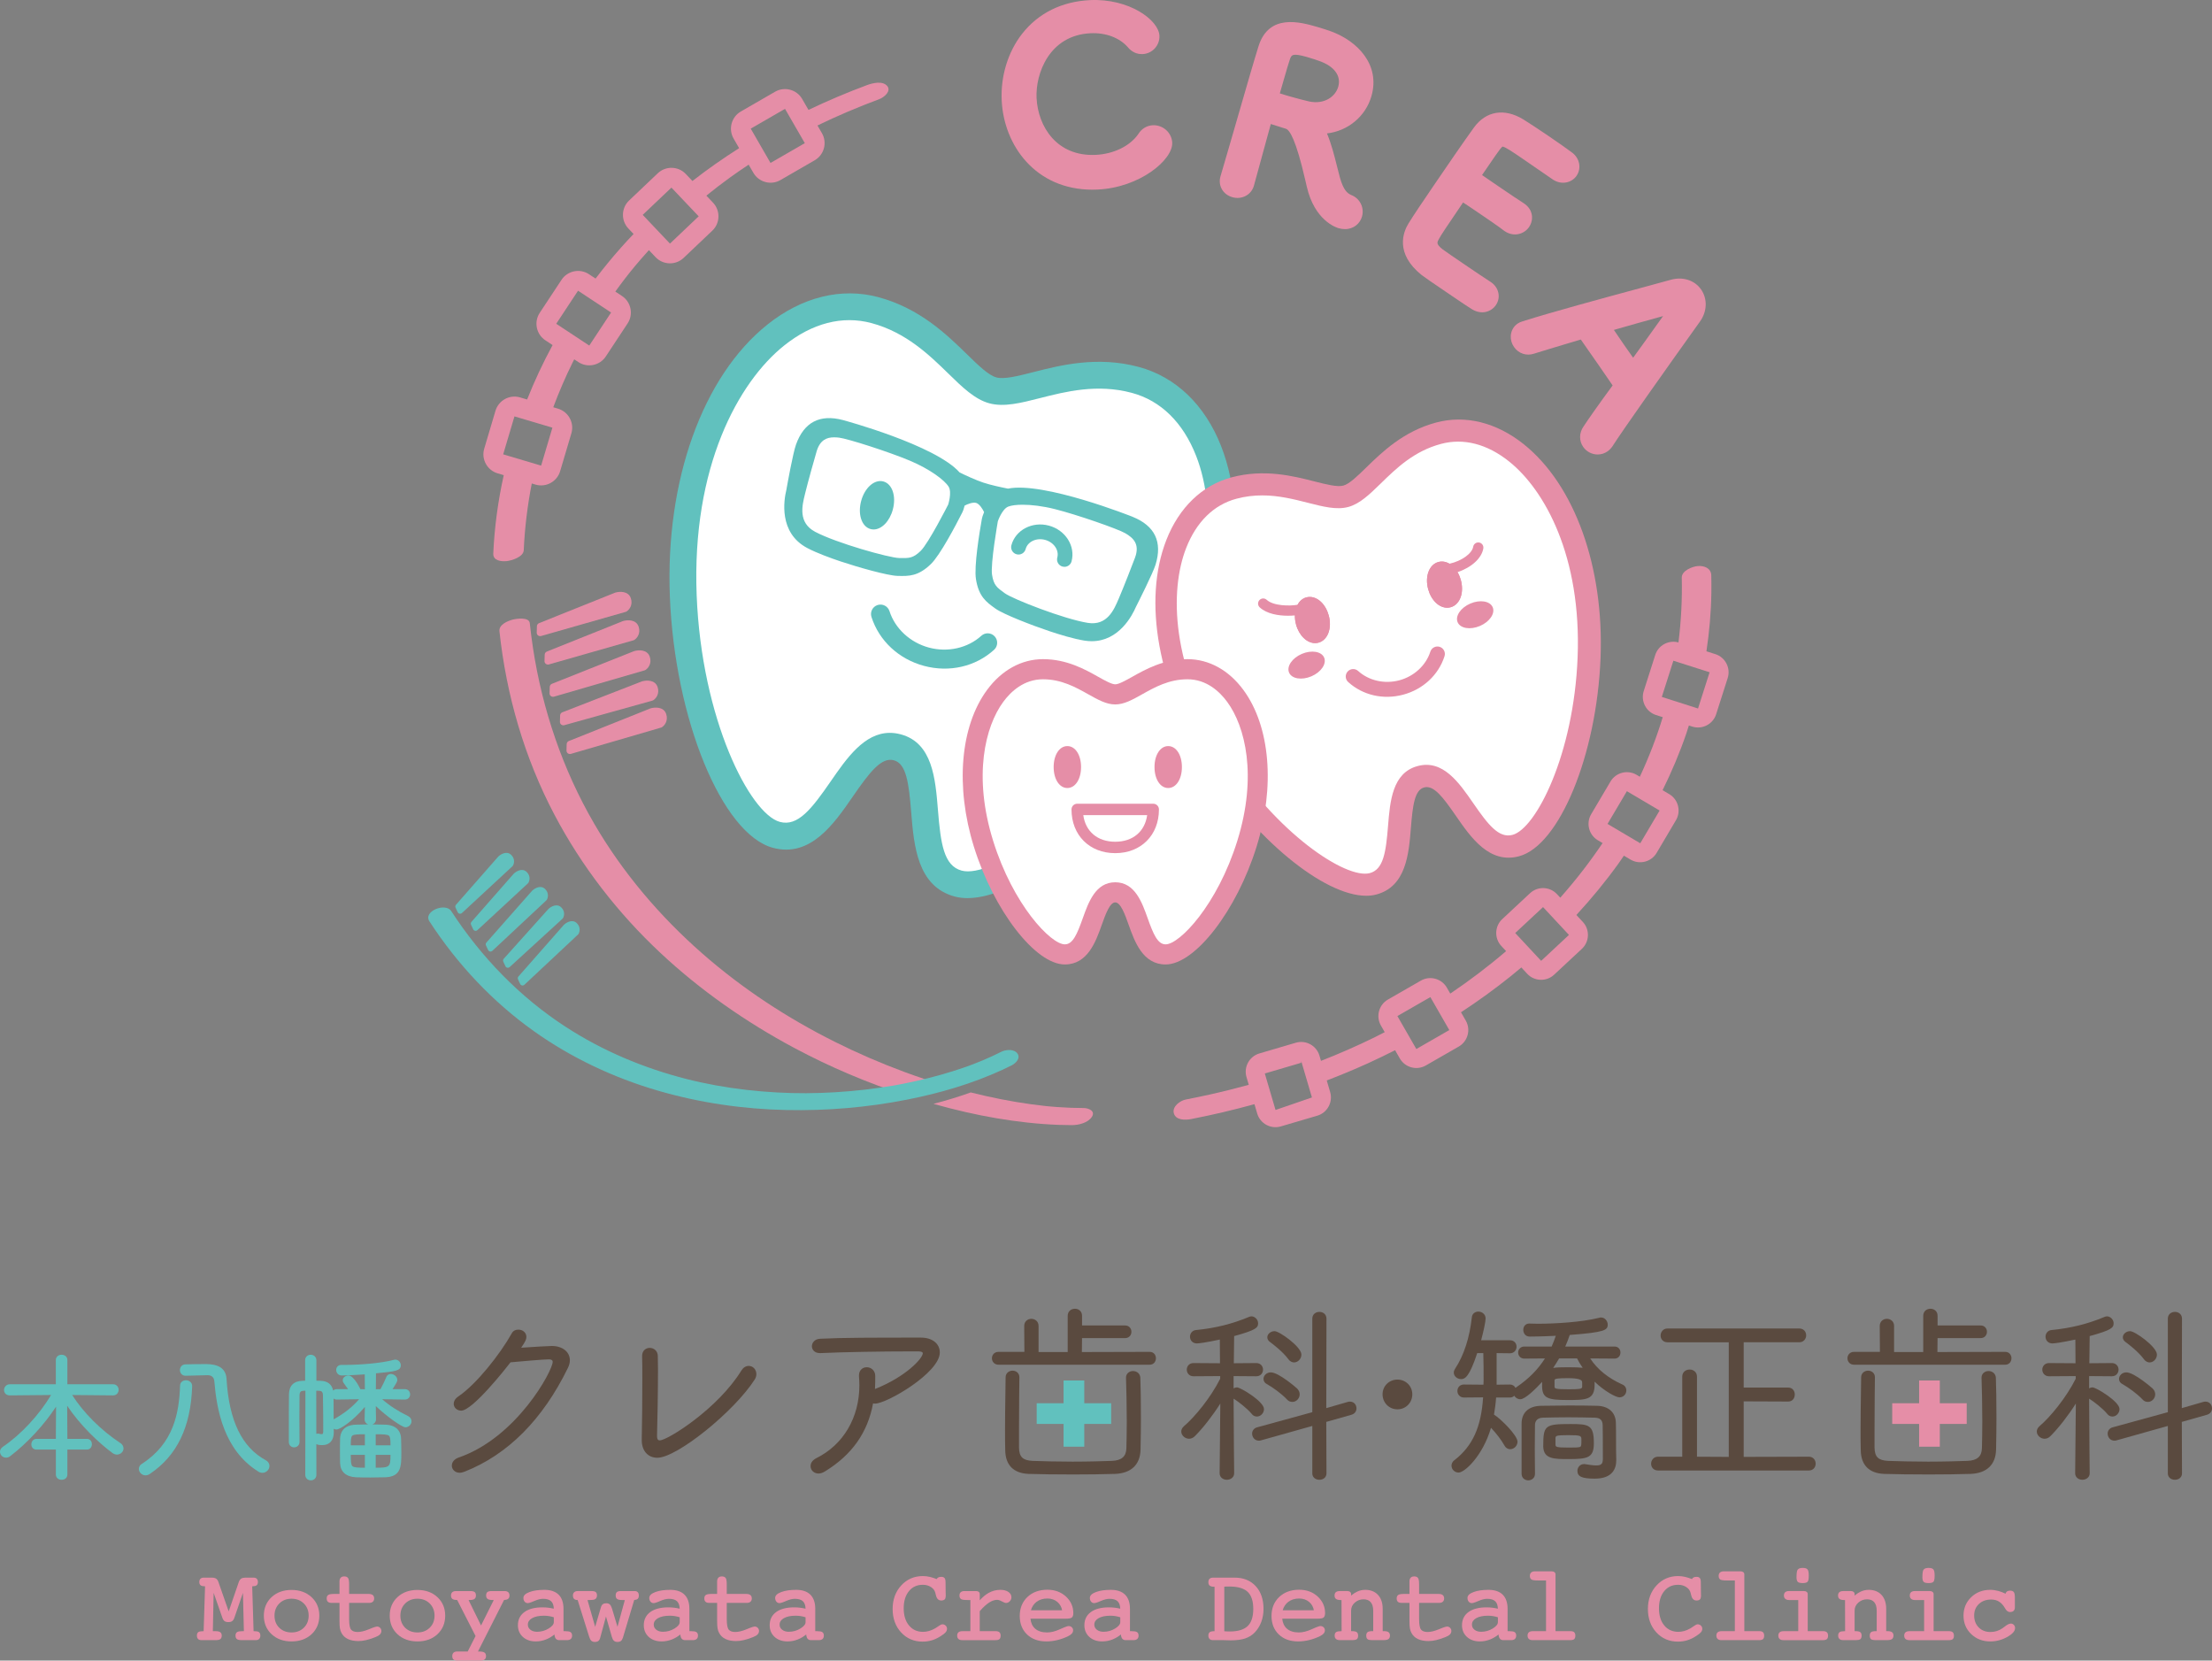 <?xml version="1.0" encoding="UTF-8"?>
<svg xmlns="http://www.w3.org/2000/svg" id="_レイヤー_1" data-name="レイヤー 1" width="178.508mm" height="133.99mm" viewBox="0 0 506.007 379.814">
  <rect x="0" y="0" width="506.007" height="379.814" fill="#808080" stroke="none"/>
  <g>
    <g>
      <path d="m27.522,330.047c-4.417-2.91-8.388-6.875-11.014-10.977l9.374.088c.815,0,1.255-.646,1.255-1.255,0-.746-.528-1.287-1.255-1.287h-10.47v-5.562c0-.69-.555-1.191-1.318-1.191-.764,0-1.319.501-1.319,1.191v5.562H2.243c-.825,0-1.319.671-1.319,1.318,0,.589.413,1.224,1.323,1.224l9.433-.088c-2.716,4.557-6.876,9.039-11.024,11.845-.542.378-.655.825-.655,1.134,0,.744.62,1.351,1.382,1.351.207,0,.61-.049.966-.355,3.9-2.976,7.795-7.201,10.478-11.32l-.05,6.438v.943h-4.448c-.661,0-1.159.54-1.159,1.255,0,.701.477,1.191,1.159,1.191h4.448v5.723c0,.69.555,1.191,1.319,1.191.764,0,1.318-.501,1.318-1.191v-5.723h4.48c.653,0,1.127-.515,1.127-1.223,0-.721-.464-1.224-1.127-1.224h-4.48l-.05-7.579c2.863,4.327,7.158,8.474,10.427,10.858.28.199.627.313.954.313.818,0,1.51-.647,1.51-1.414,0-.484-.276-.948-.73-1.237Z" style="fill: #61c1be; stroke-width: 0px;"></path>
      <path d="m42.543,315.693c-.782,0-1.351.528-1.35,1.237-.223,6.213-1.438,13.198-8.747,17.886-.428.257-.684.688-.684,1.152,0,.802.706,1.479,1.542,1.479.326,0,.674-.115.942-.307,6.234-4.165,9.411-10.733,9.711-20.081,0-.005 0-.043 0-.048,0-.825-.719-1.318-1.414-1.318Z" style="fill: #61c1be; stroke-width: 0px;"></path>
      <path d="m60.779,333.977c-5.459-2.973-8.388-9.043-8.953-18.553-.185-3.427-3.511-3.427-5.109-3.427-1.502,0-3.004.031-4.27.063-.845,0-1.287.663-1.287,1.318,0,.624.451,1.287,1.287,1.287h.044l4.99-.128c.94,0,1.477.483,1.551,1.397.536,6.49,2.16,15.69,10.016,20.623.284.202.634.313.986.313.855,0,1.605-.735,1.605-1.573,0-.554-.307-1.023-.861-1.322Z" style="fill: #61c1be; stroke-width: 0px;"></path>
      <path d="m93.315,323.867c-2.238-1.076-4.214-2.361-5.89-3.829l5.2.077c.782,0,1.191-.6,1.191-1.191s-.409-1.191-1.191-1.191h-2.829c.988-1.541,1.089-1.77,1.089-2.122,0-.772-.78-1.351-1.478-1.351-.449,0-.829.235-.994.62-.384.92-.876,1.947-1.37,2.857l-1.061.019.025-3.644c4.571-.446,5.674-.592,5.674-1.848,0-.621-.504-1.286-1.255-1.286-.09,0-.242,0-.318.048-2.979.799-7.936,1.162-11.279,1.162h-.765c-.671,0-1.159.487-1.159,1.159,0,.617.47,1.256,1.255,1.256.884,0,2.984-.088,5.28-.251l.025,3.403-1.012-.018c-.415-.838-1.648-3.128-2.732-3.128-.727,0-1.318.491-1.318,1.096,0,.237.07.437.222.639l.234.32c.256.349.518.704.758,1.067h-2.572c-.361,0-.643.128-.841.324-.291-1.435-1.284-2.203-2.918-2.235-.238,0-.475-.008-.708-.016-.068-.003-.136-.005-.203-.007v-4.681c0-.815-.663-1.255-1.287-1.255-.746,0-1.287.528-1.287,1.255v4.686l-.569.018c-2.006.034-3.087,1.093-3.126,3.063-.032,2.265-.032,5.071-.032,7.749v3.187c0,.803.599,1.223,1.191,1.223.715,0,1.255-.525,1.255-1.223,0-.804-.008-1.683-.015-2.589-.008-.962-.017-1.955-.017-2.923,0-1.034.009-2.04.018-2.963.007-.783.014-1.506.014-2.135,0-.897.34-1.084.912-1.104.138,0,.284-.007.433-.015l-.032,19.246c0,.727.542,1.255,1.287,1.255.608,0,1.255-.439,1.255-1.256l-.012-7.029c.447.225,1.012.225,1.369.225,1.668,0,2.625-1.073,2.625-2.943l-0-.176c-.007-.219-.013-.424-.017-.618.191.107.411.169.643.169.702,0,3.594-1.758,6.487-5.176l-.064,2.901c0,.554.361.941.805,1.105-.968.008-1.921.035-2.782.062-3.039.085-3.579,1.985-3.63,3.116-.032.898-.032,1.892-.032,2.886,0,.961 0,1.956.032,2.823.078,1.966,1.375,3.105,3.657,3.209,1.913.074,4.641.061,6.628.001,3.725-.11,3.725-2.556,3.725-5.651,0-1.185-.032-2.337-.064-3.304-.042-.896-.479-2.99-3.628-3.08-.894-.027-1.909-.056-2.918-.062.486-.178.812-.609.812-1.145l-.045-3.055c2.518,2.413,5.994,4.859,6.788,4.859.736,0,1.383-.646,1.383-1.383,0-.507-.297-.944-.82-1.205Zm-7.369,6.705v-2.524c1.643.002,2.647.028,3.022.33.322.259.358.959.362,2.194h-3.384Zm3.384,2.191c-.009,2.803-.177,2.933-3.384,2.938v-2.938h3.384Zm-9.087-2.191c.003-1.239.038-1.941.349-2.2.354-.295,1.312-.321,2.876-.324v2.524h-3.225Zm3.225,2.191v2.938c-1.555-.003-2.507-.032-2.856-.358-.333-.31-.366-1.172-.37-2.58h3.226Zm-6.416-12.648l5.093-.079c-1.542,1.784-3.335,3.198-5.817,4.608-.001.001-.003.001-.004.002,0-1.094-.002-3.14-.019-4.769.19.146.44.237.748.237Zm-3.174-.892c.063,2.355.063,7.908.063,8.144,0,.656-.18.656-.37.656-.175,0-.374-.044-.69-.115-.035-.008-.166-.012-.202-.012-.114,0-.222.02-.322.056l-.016-9.863c.024.001.047.002.071.003.189.008.371.021.539.016.63.019.898.179.927,1.116Z" style="fill: #61c1be; stroke-width: 0px;"></path>
    </g>
    <path d="m126.221,307.855c-.455,0-4.269.202-6.999.4,1.019-1.488,1.19-1.94,1.19-2.474,0-.948-.79-1.663-1.837-1.663-.689,0-1.245.32-1.514.859-2.671,4.778-8.105,11.654-12.232,14.433-.857.593-1.037,1.231-1.037,1.663,0,.884.75,1.576,1.707,1.576,2.604,0,10.177-9.618,11.292-11.056,2.574-.231,7.532-.674,8.735-.674.9,0,.9.417.9.596,0,1.939-8.15,17.266-21.522,21.866-.968.339-1.545,1.031-1.545,1.854,0,.796.671,1.619,1.794,1.619.383,0,.825-.135,1.136-.252,9.905-3.925,17.855-11.913,23.629-23.738.29-.579.443-1.181.443-1.739,0-1.926-1.703-3.271-4.14-3.271Z" style="fill: #5a4a3f; stroke-width: 0px;"></path>
    <path d="m171.271,312.416c-.652,0-1.263.386-1.677,1.059-5.41,8.796-16.923,15.97-18.654,15.97-.175,0-.639,0-.639-.942l-0-.157c.085-2.567.218-10.148.218-14.961,0-.818-.015-1.547-.027-2.15-.009-.42-.016-.779-.016-1.064,0-1.221-.946-1.88-1.837-1.88-.843,0-1.75.575-1.75,1.837,0,.007 0.0.101 0.0.107.043,1.031.043,3.061.043,5.409,0,4.14-.041,10.143-.13,13.554v.174c0,2.462,1.403,4.053,3.575,4.053,4.464,0,17.599-10.569,22.32-17.972.216-.377.326-.766.326-1.155,0-1.054-.769-1.88-1.75-1.88Z" style="fill: #5a4a3f; stroke-width: 0px;"></path>
    <path d="m210.674,305.943c-10.785,0-17.91,0-23.091.262-1.206.058-1.857.922-1.857,1.706,0,.759.575,1.576,1.837,1.576l.154-.001c5.276-.253,14.356-.39,20.22-.39h2.129c.31,0,1.03.041,1.03.422,0,1.137-3.811,5.356-10.941,8.179.062-.99.062-1.979.062-3.01,0-1.231-.978-1.967-1.924-1.967-1.056,0-1.793.756-1.793,1.837l.001.247c.043.686.086,1.37.086,2.056,0,7.364-3.666,13.583-9.808,16.634-1.181.59-1.357,1.399-1.357,1.829,0,.973.79,1.706,1.837,1.706.437,0,.917-.155,1.425-.461.001-.001.002-.001.003-.002,6.187-3.785,9.8-8.882,11.03-15.565.141.028.289.042.443.042,2.701,0,14.826-7.051,14.826-11.698,0-2.034-1.733-3.401-4.313-3.401Z" style="fill: #5a4a3f; stroke-width: 0px;"></path>
    <g>
      <g>
        <path d="m263.021,309.202l-15.534.042.033-3.188h9.854c.949,0,1.446-.728,1.446-1.446s-.497-1.446-1.446-1.446h-9.849v-2.203c0-1.112-.84-1.619-1.62-1.619-.979,0-1.663.666-1.663,1.619v8.285h-6.666v-5.982c0-1.063-.837-1.62-1.663-1.62-.785,0-1.62.568-1.62,1.623l.041,5.937h-5.936c-.967,0-1.49.745-1.49,1.445,0,.863.626,1.49,1.49,1.49h34.623c.813,0,1.403-.627,1.403-1.49,0-.7-.492-1.445-1.404-1.445Z" style="fill: #5a4a3f; stroke-width: 0px;"></path>
        <path d="m259.156,313.589c-.774,0-1.576.558-1.576,1.489v.059c.08,2.533.174,6.32.174,9.977,0,2.404-.049,4.641-.087,6.115-.037,1.907-1.102,2.831-3.351,2.909-1.749.064-5.24.173-8.975.173-3.476,0-6.894-.094-9.141-.173-2.246-.115-3.057-.91-3.097-3.029v-3.867c0-5,.066-10.603.086-12.25,0-.863-.663-1.489-1.576-1.489-.764,0-1.576.537-1.576,1.526-.013,1.152-.03,2.353-.048,3.577-.041,2.794-.083,5.713-.083,8.463,0,1.635,0,3.179.044,4.611.047,3.416,1.893,5.296,5.34,5.436,2.582.083,6.309.131,10.224.131,3.511,0,6.911-.047,9.576-.132,3.658-.144,5.723-2.103,5.814-5.518.059-2.722.087-5.069.087-7.179,0-3.808-.049-7.274-.131-9.282-.055-.925-.741-1.547-1.706-1.547Z" style="fill: #5a4a3f; stroke-width: 0px;"></path>
      </g>
      <polygon points="254.187 320.955 248.034 320.955 248.034 315.748 243.301 315.748 243.301 320.955 237.148 320.955 237.148 325.688 243.301 325.688 243.301 330.894 248.034 330.894 248.034 325.688 254.187 325.688 254.187 320.955" style="fill: #61c1be; stroke-width: 0px;"></polygon>
    </g>
    <g>
      <g>
        <path d="m458.728,309.202l-15.534.042.033-3.188h9.854c.949,0,1.446-.728,1.446-1.446s-.497-1.446-1.446-1.446h-9.849v-2.203c0-1.112-.84-1.619-1.62-1.619-.979,0-1.663.666-1.663,1.619v8.285h-6.666v-5.982c0-1.063-.837-1.62-1.663-1.62-.785,0-1.62.568-1.62,1.623l.041,5.937h-5.936c-.967,0-1.49.745-1.49,1.445,0,.863.626,1.49,1.49,1.49h34.623c.813,0,1.403-.627,1.403-1.49,0-.7-.492-1.445-1.404-1.445Z" style="fill: #5a4a3f; stroke-width: 0px;"></path>
        <path d="m454.863,313.589c-.774,0-1.576.558-1.576,1.489v.059c.08,2.533.174,6.32.174,9.977,0,2.404-.049,4.641-.087,6.115-.037,1.907-1.102,2.831-3.351,2.909-1.749.064-5.24.173-8.975.173-3.476,0-6.894-.094-9.141-.173-2.246-.115-3.057-.91-3.097-3.029v-3.867c0-5,.066-10.603.086-12.25,0-.863-.663-1.489-1.576-1.489-.764,0-1.576.537-1.576,1.526-.013,1.152-.03,2.353-.048,3.577-.041,2.794-.083,5.713-.083,8.463,0,1.635,0,3.179.044,4.611.047,3.416,1.893,5.296,5.34,5.436,2.582.083,6.309.131,10.224.131,3.511,0,6.911-.047,9.576-.132,3.658-.144,5.723-2.103,5.814-5.518.059-2.722.087-5.069.087-7.179,0-3.808-.049-7.274-.131-9.282-.055-.925-.741-1.547-1.706-1.547Z" style="fill: #5a4a3f; stroke-width: 0px;"></path>
      </g>
      <polygon points="449.894 320.955 443.741 320.955 443.741 315.748 439.008 315.748 439.008 320.955 432.855 320.955 432.855 325.688 439.008 325.688 439.008 330.894 443.741 330.894 443.741 325.688 449.894 325.688 449.894 320.955" style="fill: #e58ea7; stroke-width: 0px;"></polygon>
    </g>
    <path d="m308.811,320.583c-.104,0-.297,0-.483.062l-4.934,1.426.042-20.46c0-2.068-3.239-2.068-3.239,0v21.39l-12.618,3.461c-.679.171-1.152.76-1.152,1.432,0,.796.573,1.619,1.532,1.619.146,0,.297,0,.48-.062l11.758-3.301v10.865c0,.838.682,1.446,1.62,1.446s1.619-.608,1.619-1.448l-.042-11.791,5.777-1.64c.717-.22,1.129-.755,1.129-1.468,0-.743-.522-1.532-1.489-1.532Z" style="fill: #5a4a3f; stroke-width: 0px;"></path>
    <path d="m287.525,323.997c.862,0,1.619-.798,1.619-1.707,0-1.734-5.358-4.965-6.181-4.965-.283,0-.545.084-.77.22v-2.797l5.2.039c1.007,0,1.533-.771,1.533-1.533,0-.722-.537-1.489-1.537-1.489l-5.147.04.032-2.45c.021-1.705.04-3.085.046-3.762,4.996-1.369,5.477-1.904,5.477-2.938,0-.825-.73-1.576-1.533-1.576-.187,0-.323.049-.433.088-.008.003-.095.034-.103.037-3.867,1.615-7.715,2.57-12.096,3.004-.928.062-1.413.818-1.413,1.532,0,.762.542,1.532,1.576,1.532.435,0,2.017-.189,5.248-.883l.037,5.417-6.066-.041c-.996,0-1.533.768-1.533,1.489,0,.762.526,1.533,1.536,1.533l6.109-.04v.606c-2.212,4.382-5.838,8.773-8.3,10.865-.385.331-.605.767-.605,1.197,0,.886.839,1.663,1.794,1.663.467,0,.93-.205,1.302-.577,1.9-1.901,4.086-4.71,5.836-7.471l-.156,15.942c0,.863.699,1.489,1.663,1.489.806,0,1.663-.522,1.663-1.495-.001-.11-.114-10.46-.129-17.059.984.617,3.042,2.155,4.16,3.506.274.375.688.582,1.17.582Z" style="fill: #5a4a3f; stroke-width: 0px;"></path>
    <path d="m290.535,306.958c.856.633,2.979,2.282,4.197,3.937l.003.003c.444.593.954.718,1.304.718.887,0,1.664-.839,1.664-1.794,0-1.771-5.02-5.355-6.138-5.355-.886,0-1.663.655-1.663,1.402,0,.428.209.786.633,1.09Z" style="fill: #5a4a3f; stroke-width: 0px;"></path>
    <path d="m289.76,316.547c1.39.782,3.366,2.183,4.654,3.551.318.366.733.553,1.233.553.901,0,1.663-.802,1.663-1.75,0-.468-.206-.931-.578-1.302-.037-.037-4.174-3.706-6.037-3.706-.995,0-1.663.771-1.663,1.489,0,.504.28.943.728,1.165Z" style="fill: #5a4a3f; stroke-width: 0px;"></path>
    <path d="m319.671,315.543c-1.907,0-3.402,1.478-3.402,3.366,0,1.927,1.494,3.438,3.402,3.438s3.402-1.51,3.402-3.438c0-1.887-1.494-3.366-3.402-3.366Z" style="fill: #5a4a3f; stroke-width: 0px;"></path>
    <path d="m371.134,316.674c-3.269-1.474-5.741-3.478-7.364-5.965l5.556.037c.8,0,1.359-.577,1.359-1.402,0-.8-.56-1.359-1.359-1.359h-11.266c.38-.852.726-1.74,1.029-2.651,8.003-.607,8.685-1.086,8.685-2.375,0-.782-.616-1.62-1.532-1.62-.104,0-.255,0-.422.069-4.016,1.007-10.093,1.364-14.088,1.364-.332,0-.664-.011-.983-.022-.31-.01-.607-.021-.929-.021-.8,0-1.358.595-1.358,1.445,0,.762.497,1.533,1.445,1.533.281,0,2.695-.006,5.99-.179-.303.874-.601,1.704-.954,2.456h-6.252c-.911,0-1.402.7-1.402,1.359,0,.812.59,1.402,1.406,1.402l4.725-.036c-1.619,2.548-3.711,4.65-6.509,6.559-.084.053-.162.111-.232.175-.23-.475-.699-.771-1.295-.771l-3.022.038v-7.219l3.072.037c.932,0,1.489-.757,1.489-1.489,0-.863-.626-1.489-1.489-1.489h-6.614c.522-1.96,1.022-4.211,1.022-4.983,0-.986-.846-1.576-1.663-1.576-.689,0-1.422.454-1.486,1.306-.526,4.733-1.815,8.694-3.843,11.791-.146.241-.287.507-.287.86,0,.878.877,1.489,1.663,1.489.883,0,1.895-.467,3.7-5.951h1.388c.069,2.029.069,4.19.069,6.113,0,.254-.011.519-.021.783-.004.11-.009.221-.013.33l-4.472-.04c-.863,0-1.489.626-1.489,1.489,0,.732.558,1.489,1.493,1.489l4.386-.039c-.438,6.829-2.415,11.145-6.552,14.362-.557.417-.674.916-.674,1.261,0,.869.727,1.576,1.619,1.576,1.414,0,5.536-3.845,7.416-10.23,1.227,1.282,2.362,2.771,3.05,4.007.279.559.771.88,1.351.88.886,0,1.663-.797,1.663-1.706,0-1.448-3.812-5.23-5.38-6.209.191-1.146.385-2.468.485-3.901h3.145c.432,0,.771-.162,1.014-.407.271.472.793.799,1.376.799,1.146,0,3.591-2.457,4.988-3.971-.005.304-.005.62-.005.917,0,2.804,1.295,3.228,5.746,3.228,4.304,0,6.269,0,6.269-3.531,0-.22,0-.442-.004-.657,2.341,2.244,4.898,3.58,5.683,3.58.884,0,1.576-.692,1.576-1.576,0-.617-.352-1.141-.897-1.358Zm-15.523.55l-.003-1.57c.041-.37,1.008-.433,3.161-.433q3.159,0,3.159.899l.002,1.13c-.043.47-.807.509-3.161.509-2.922,0-3.115-.164-3.158-.535Zm5.151-6.521c.34.693.775,1.416,1.288,2.138-.694-.072-1.712-.121-3.237-.121-1.567,0-2.673.022-3.514.159.5-.742.955-1.488,1.361-2.176h4.102Z" style="fill: #5a4a3f; stroke-width: 0px;"></path>
    <path d="m364.603,330.109c0-4.225-1.11-4.399-5.355-4.399-5.875,0-6.225.291-6.224,5.2.108,2.817,2.491,2.817,5.789,2.817,4.375,0,5.79-.281,5.79-3.618Zm-8.775.293l-.004-1.489c.065-.507.085-.659,2.945-.659,2.985,0,2.985.148,2.985,1.117,0,.985-.02,1.398-.219,1.525-.313.2-1.271.2-2.723.2-2.936,0-2.962-.175-2.985-.694Z" style="fill: #5a4a3f; stroke-width: 0px;"></path>
    <path d="m369.686,331.673c0-3.466-.016-5.563-.044-6.223-.055-2.405-1.68-3.867-4.345-3.912-4.148-.103-8.771-.074-12.748,0-2.847.045-4.479,1.538-4.479,4.097v11.425c0,1.007.771,1.533,1.533,1.533.743,0,1.533-.522,1.533-1.49,0-.787-.01-1.674-.021-2.602-.012-1.019-.023-2.087-.023-3.133,0-1.08.013-2.159.024-3.149.01-.843.02-1.621.02-2.28,0-.491.178-1.638,1.823-1.682,1.744-.042,3.774-.087,5.81-.087,2.001,0,3.993.041,6.026.087,1.238.031,1.784.539,1.824,1.693.029,1.235.044,3.833.044,7.721,0,1.155-.362,1.508-1.552,1.508-.687,0-1.587-.141-2.606-.304h-.174c-.92,0-1.489.796-1.489,1.533,0,1.323,1.038,1.793,3.966,1.793,4.067,0,4.921-2.298,4.921-4.226v-.131c0-.457-.013-.9-.025-1.302-.009-.323-.018-.619-.018-.87Z" style="fill: #5a4a3f; stroke-width: 0px;"></path>
    <path d="m413.809,333.181l-14.93.043v-12.701l10.196.042c.877,0,1.489-.666,1.489-1.62,0-.783-.512-1.576-1.489-1.576h-10.196v-10.358h12.716c1.023,0,1.576-.812,1.576-1.576,0-.928-.648-1.576-1.576-1.576h-30.148c-1.023,0-1.576.835-1.576,1.62,0,.762.542,1.532,1.576,1.532h14.019v26.213l-7.273-.039v-18.323c0-1.062-.837-1.619-1.663-1.619-1.004,0-1.706.666-1.706,1.619v18.32h-5.549c-1.023,0-1.576.835-1.576,1.62,0,.762.542,1.532,1.576,1.532h34.536c.889,0,1.533-.663,1.533-1.576,0-.764-.537-1.576-1.534-1.576Z" style="fill: #5a4a3f; stroke-width: 0px;"></path>
    <path d="m486.242,306.958c.856.633,2.979,2.282,4.197,3.937l.003.003c.444.593.954.718,1.304.718.887,0,1.664-.839,1.664-1.794,0-1.771-5.02-5.355-6.138-5.355-.886,0-1.663.655-1.663,1.402,0,.428.209.786.633,1.09Z" style="fill: #5a4a3f; stroke-width: 0px;"></path>
    <path d="m485.467,316.547c1.39.782,3.366,2.183,4.654,3.551.318.366.733.553,1.233.553.901,0,1.663-.802,1.663-1.75,0-.468-.206-.931-.578-1.302-.037-.037-4.174-3.706-6.037-3.706-.995,0-1.663.771-1.663,1.489,0,.504.28.943.728,1.165Z" style="fill: #5a4a3f; stroke-width: 0px;"></path>
    <path d="m504.518,320.583c-.104,0-.297,0-.483.062l-4.934,1.426.042-20.46c0-2.068-3.239-2.068-3.239,0v21.39l-12.618,3.461c-.679.171-1.152.76-1.152,1.432,0,.796.573,1.619,1.532,1.619.146,0,.297,0,.48-.062l11.758-3.301v10.865c0,.838.682,1.446,1.62,1.446s1.619-.608,1.619-1.448l-.042-11.791,5.777-1.64c.717-.22,1.129-.755,1.129-1.468,0-.743-.522-1.532-1.489-1.532Z" style="fill: #5a4a3f; stroke-width: 0px;"></path>
    <path d="m483.232,323.997c.862,0,1.619-.798,1.619-1.707,0-1.734-5.358-4.965-6.181-4.965-.283,0-.545.084-.77.22v-2.797l5.2.039c1.007,0,1.533-.771,1.533-1.533,0-.722-.537-1.489-1.537-1.489l-5.147.04.032-2.45c.021-1.705.04-3.085.046-3.762,4.996-1.369,5.477-1.904,5.477-2.938,0-.825-.73-1.576-1.533-1.576-.187,0-.323.049-.433.088-.008.003-.095.034-.103.037-3.867,1.615-7.715,2.57-12.096,3.004-.928.062-1.413.818-1.413,1.532,0,.762.542,1.532,1.576,1.532.435,0,2.017-.189,5.248-.883l.037,5.417-6.066-.041c-.996,0-1.533.768-1.533,1.489,0,.762.526,1.533,1.536,1.533l6.109-.04v.606c-2.212,4.382-5.838,8.773-8.3,10.865-.385.331-.605.767-.605,1.197,0,.886.839,1.663,1.794,1.663.467,0,.93-.205,1.302-.577,1.9-1.901,4.086-4.71,5.836-7.471l-.156,15.942c0,.863.699,1.489,1.663,1.489.806,0,1.663-.522,1.663-1.495-.001-.11-.114-10.46-.129-17.059.984.617,3.042,2.155,4.16,3.506.274.375.688.582,1.17.582Z" style="fill: #5a4a3f; stroke-width: 0px;"></path>
  </g>
  <g>
    <path d="m58.084,373.087h-.076l-.316-10.261c.466-.002.787-.069.981-.207.216-.152.325-.414.325-.778,0-.31-.083-.555-.248-.729-.168-.178-.408-.268-.713-.268h-1.921c-.396,0-.71.074-.935.22-.226.147-.404.385-.531.712l-2.332,6.789-2.375-6.792c-.116-.321-.291-.56-.519-.709-.225-.146-.54-.22-.935-.22h-1.921c-.304,0-.545.09-.718.266-.169.175-.255.421-.255.731,0,.365.111.627.332.779.198.137.52.204.985.206l-.327,10.261h-.064c-.56,0-.918.064-1.129.202-.231.152-.348.423-.348.806,0,.334.088.594.261.771.175.181.43.272.758.272h3.28c.511,0,.857-.075,1.059-.229.216-.164.325-.438.325-.815,0-.358-.125-.624-.371-.788-.224-.147-.578-.22-1.083-.22h-.581l.184-8.764,1.988,5.689c.124.362.284.613.491.769.207.154.499.233.87.233.391,0,.682-.074.891-.226.207-.149.372-.402.505-.775l1.958-5.686.214,8.759h-.299c-.596,0-.997.066-1.228.203-.259.155-.39.427-.39.805,0,.377.109.651.325.815.202.153.544.229,1.047.229h3.292c.32,0,.574-.094.752-.277.178-.183.268-.44.268-.767,0-.383-.117-.653-.348-.806-.21-.138-.569-.202-1.128-.202Z" style="fill: #e58ea7; stroke-width: 0px;"></path>
    <path d="m66.694,363.657c-1.856,0-3.392.552-4.564,1.641-1.177,1.093-1.774,2.521-1.774,4.241,0,1.722.597,3.149,1.774,4.246,1.173,1.093,2.708,1.647,4.564,1.647,1.863,0,3.403-.555,4.577-1.647,1.177-1.097,1.774-2.524,1.774-4.246,0-1.713-.599-3.139-1.78-4.235-1.177-1.093-2.715-1.646-4.571-1.646Zm0,9.723c-1.143,0-2.089-.362-2.812-1.077-.722-.713-1.089-1.646-1.089-2.77,0-1.117.369-2.051,1.095-2.777.727-.726,1.671-1.094,2.805-1.094,1.135,0,2.081.368,2.812,1.094.73.727,1.101,1.661,1.101,2.777s-.369,2.047-1.095,2.764c-.727.719-1.675,1.083-2.818,1.083Z" style="fill: #e58ea7; stroke-width: 0px;"></path>
    <path d="m86.259,372.033c-.168,0-.55.066-1.917.637-2.0.836-3.468.754-4.026.069-.3-.367-.453-1.177-.453-2.404v-3.712h4.545c.375,0,.666-.085.866-.252.211-.176.318-.435.318-.769,0-.354-.115-.62-.343-.792-.213-.161-.527-.24-.958-.24h-4.428v-2.178c0-.754-.074-1.214-.234-1.449-.172-.251-.468-.379-.879-.379-.362,0-.638.103-.822.306-.178.197-.268.492-.268.878v2.822h-1.124c-.716,0-1.161.064-1.4.203-.269.154-.404.434-.404.829,0,.349.098.61.292.778.188.163.464.242.846.242h1.792v4.075c0,.801.033,1.379.103,1.77.07.396.19.745.354,1.029.324.615.822,1.084,1.479,1.395.645.305,1.449.459,2.388.459.551,0,1.147-.073,1.773-.216.621-.143,1.326-.371,2.095-.677.491-.191.834-.389,1.047-.602.229-.229.346-.502.346-.814,0-.279-.096-.52-.285-.714-.19-.195-.426-.295-.7-.295Z" style="fill: #e58ea7; stroke-width: 0px;"></path>
    <path d="m95.49,363.657c-1.856,0-3.392.552-4.564,1.641-1.177,1.093-1.774,2.521-1.774,4.241,0,1.722.597,3.149,1.774,4.246,1.173,1.093,2.708,1.647,4.564,1.647,1.863,0,3.403-.555,4.577-1.647,1.177-1.097,1.774-2.524,1.774-4.246,0-1.713-.599-3.139-1.78-4.235-1.177-1.093-2.715-1.646-4.571-1.646Zm0,9.723c-1.143,0-2.089-.362-2.812-1.077-.722-.713-1.089-1.646-1.089-2.77,0-1.117.369-2.051,1.095-2.777.727-.726,1.671-1.094,2.805-1.094,1.135,0,2.081.368,2.812,1.094.73.727,1.101,1.661,1.101,2.777s-.369,2.047-1.095,2.764c-.727.719-1.675,1.083-2.818,1.083Z" style="fill: #e58ea7; stroke-width: 0px;"></path>
    <path d="m115.406,363.914h-2.894c-.503,0-.827.072-1.017.226-.197.159-.296.425-.296.789,0,.383.134.66.4.822.238.145.636.216,1.217.216h.133l-2.908,5.816-2.855-5.816h.113c.566,0,.954-.071,1.185-.218.256-.163.386-.438.386-.82,0-.364-.1-.63-.296-.789-.188-.151-.516-.226-1.004-.226h-3.269c-.36,0-.641.085-.834.253-.201.175-.302.431-.302.762,0,.381.127.656.377.819.21.136.553.207,1.046.217l4.198,8.232-1.796,3.541h-2.419c-.355,0-.631.089-.821.265-.194.179-.292.441-.292.779,0,.364.096.632.286.796.185.159.479.236.898.236h5.4c.353,0,.632-.088.829-.261.205-.18.308-.439.308-.771,0-.395-.135-.675-.402-.834-.237-.141-.65-.21-1.262-.21h-.179l5.963-11.777c.42-.026.717-.105.905-.242.226-.163.34-.429.34-.79,0-.329-.099-.585-.295-.76-.189-.169-.473-.255-.842-.255Z" style="fill: #e58ea7; stroke-width: 0px;"></path>
    <path d="m129.277,373.087h-.374v-5.107c0-1.415-.375-2.506-1.113-3.24s-1.834-1.106-3.257-1.106c-1.36,0-2.497.166-3.379.492-.958.356-1.424.801-1.424,1.359,0,.335.09.615.267.835.188.231.429.35.718.35.174,0,.525-.053,1.568-.509.721-.315,1.379-.476,1.958-.476.847,0,1.473.197,1.862.586.362.361.558.925.583,1.676-.404-.096-.803-.169-1.189-.218-.467-.06-.937-.09-1.396-.09-1.753,0-3.139.355-4.117,1.058-1,.716-1.507,1.736-1.507,3.032,0,1.092.382,1.993,1.137,2.679.75.68,1.743,1.024,2.952,1.024.818,0,1.626-.159,2.4-.472.662-.268,1.288-.643,1.866-1.117l.047.359c.054.291.168.521.34.683.178.168.406.254.676.254h1.839c.361,0,.643-.089.837-.263.199-.18.3-.442.3-.781,0-.377-.126-.646-.375-.803-.223-.138-.621-.205-1.219-.205Zm-2.589-3.18v1.118c0,.485-.396.975-1.176,1.452-.811.497-1.704.749-2.655.749-.623,0-1.139-.158-1.533-.471-.387-.307-.575-.686-.575-1.156,0-.616.309-1.096.944-1.467.661-.387,1.584-.582,2.746-.582.386,0,.779.032,1.168.097.348.058.71.145,1.081.26Z" style="fill: #e58ea7; stroke-width: 0px;"></path>
    <path d="m145.209,363.914h-3.14c-.458,0-.768.072-.947.221-.188.155-.283.423-.283.794,0,.389.125.667.373.825.223.144.615.213,1.197.213h.523l-1.68,6.117-1.266-4.213c-.137-.418-.293-.708-.48-.886-.198-.188-.467-.282-.799-.282-.347,0-.62.073-.81.216-.194.144-.337.381-.436.724l-1.316,4.449-1.753-6.125h.415c.257,0,.476-.009.656-.024.186-.017.354-.046.491-.086.185-.043.337-.157.451-.337.106-.168.16-.367.16-.591,0-.364-.1-.63-.296-.789-.188-.151-.508-.226-.981-.226h-3.128c-.347,0-.619.089-.809.263-.194.179-.293.432-.293.752,0,.36.095.628.283.795.177.157.439.237.8.242l2.64,8.412c.136.427.291.719.475.894.193.185.46.278.793.278.36,0,.629-.07.823-.216.192-.145.335-.391.424-.729l1.324-4.875,1.336,4.643c.121.423.273.715.466.895.202.188.472.282.804.282.353,0,.617-.071.807-.218.186-.143.333-.377.45-.723l2.596-8.651c.366-.029.621-.112.778-.251.185-.163.278-.425.278-.778,0-.312-.077-.559-.23-.735-.16-.186-.395-.279-.696-.279Z" style="fill: #e58ea7; stroke-width: 0px;"></path>
    <path d="m158.073,373.087h-.374v-5.107c0-1.415-.375-2.506-1.113-3.24s-1.834-1.106-3.257-1.106c-1.36,0-2.497.166-3.379.492-.958.356-1.424.801-1.424,1.359,0,.335.09.615.267.835.188.231.429.35.718.35.174,0,.525-.053,1.568-.509.721-.315,1.379-.476,1.958-.476.847,0,1.473.197,1.862.586.362.361.558.925.583,1.676-.404-.096-.803-.169-1.189-.218-.467-.06-.937-.09-1.396-.09-1.753,0-3.139.355-4.117,1.058-1,.716-1.507,1.736-1.507,3.032,0,1.092.382,1.993,1.137,2.679.75.68,1.743,1.024,2.952,1.024.818,0,1.626-.159,2.4-.472.662-.268,1.288-.643,1.866-1.117l.047.359c.054.291.168.521.34.683.178.168.406.254.676.254h1.839c.361,0,.643-.089.837-.263.199-.18.3-.442.3-.781,0-.377-.126-.646-.375-.803-.223-.138-.621-.205-1.219-.205Zm-2.589-3.18v1.118c0,.485-.396.975-1.176,1.452-.811.497-1.704.749-2.655.749-.623,0-1.139-.158-1.533-.471-.387-.307-.575-.686-.575-1.156,0-.616.309-1.096.944-1.467.661-.387,1.584-.582,2.746-.582.386,0,.779.032,1.168.097.348.058.71.145,1.081.26Z" style="fill: #e58ea7; stroke-width: 0px;"></path>
    <path d="m172.646,372.033c-.168,0-.55.066-1.917.637-2,.836-3.468.754-4.026.069-.3-.367-.453-1.177-.453-2.404v-3.712h4.545c.375,0,.666-.085.866-.252.211-.176.318-.435.318-.769,0-.354-.115-.62-.343-.792-.213-.161-.527-.24-.958-.24h-4.428v-2.178c0-.754-.074-1.214-.234-1.449-.172-.251-.468-.379-.879-.379-.362,0-.638.103-.822.306-.178.197-.268.492-.268.878v2.822h-1.124c-.716,0-1.161.064-1.4.203-.269.154-.404.434-.404.829,0,.349.098.61.292.778.188.163.464.242.846.242h1.792v4.075c0,.801.033,1.379.103,1.77.07.396.19.745.354,1.029.324.615.822,1.084,1.479,1.395.645.305,1.449.459,2.388.459.551,0,1.147-.073,1.773-.216.621-.143,1.326-.371,2.095-.677.491-.191.834-.389,1.047-.602.229-.229.346-.502.346-.814,0-.279-.096-.52-.285-.714-.19-.195-.426-.295-.7-.295Z" style="fill: #e58ea7; stroke-width: 0px;"></path>
    <path d="m186.868,373.087h-.374v-5.107c0-1.415-.375-2.506-1.113-3.24s-1.834-1.106-3.257-1.106c-1.36,0-2.497.166-3.379.492-.958.356-1.424.801-1.424,1.359,0,.335.09.615.267.835.188.231.429.35.718.35.174,0,.525-.053,1.568-.509.721-.315,1.379-.476,1.958-.476.847,0,1.473.197,1.862.586.362.361.558.925.583,1.676-.404-.096-.803-.169-1.189-.218-.467-.06-.937-.09-1.396-.09-1.753,0-3.139.355-4.117,1.058-1,.716-1.507,1.736-1.507,3.032,0,1.092.382,1.993,1.137,2.679.75.68,1.743,1.024,2.952,1.024.818,0,1.626-.159,2.4-.472.662-.268,1.288-.643,1.866-1.117l.047.359c.054.291.168.521.34.683.178.168.406.254.676.254h1.839c.361,0,.643-.089.837-.263.199-.18.3-.442.3-.781,0-.377-.126-.646-.375-.803-.223-.138-.621-.205-1.219-.205Zm-2.589-3.18v1.118c0,.485-.396.975-1.176,1.452-.811.497-1.704.749-2.655.749-.623,0-1.139-.158-1.533-.471-.387-.307-.575-.686-.575-1.156,0-.616.309-1.096.944-1.467.661-.387,1.584-.582,2.746-.582.386,0,.779.032,1.168.097.348.058.71.145,1.081.26Z" style="fill: #e58ea7; stroke-width: 0px;"></path>
    <path d="m215.571,371.517c-.204,0-.49.137-.901.43-.358.255-.642.438-.85.546-.436.248-.885.438-1.336.561-.45.123-.897.186-1.33.186-1.34,0-2.388-.472-3.203-1.443-.812-.969-1.225-2.294-1.225-3.938s.407-2.97,1.208-3.939c.803-.971,1.841-1.442,3.173-1.442.714,0,1.343.176,1.87.523.523.346.845.776.982,1.319.031.116.074.283.126.494.222,1.041.777,1.26,1.203,1.26.38,0,.646-.083.812-.254.137-.142.215-.367.237-.686l.006-.198h-.023l.022-.001c-.002-.037-.009-.325-.022-.865-.016-.657-.023-1.369-.023-2.133,0-.497-.07-.813-.222-.995-.157-.188-.413-.283-.763-.283-.299,0-.539.054-.714.159-.131.081-.24.2-.325.356-.533-.215-1.052-.383-1.546-.498-.549-.128-1.094-.192-1.621-.192-1.979,0-3.645.724-4.951,2.15-1.302,1.421-1.962,3.229-1.962,5.371,0,2.166.652,3.972,1.939,5.367,1.291,1.398,2.949,2.108,4.927,2.108.75,0,1.475-.106,2.156-.315.679-.209,1.362-.539,2.028-.978.522-.328.872-.601,1.07-.833.215-.251.323-.521.323-.804,0-.29-.105-.538-.313-.736-.206-.196-.459-.296-.753-.296Z" style="fill: #e58ea7; stroke-width: 0px;"></path>
    <path d="m230.64,364.084c-.46-.299-1.065-.451-1.796-.451-.959,0-1.867.237-2.699.705-.694.391-1.373.961-2.022,1.698v-1.442c0-.219-.084-.397-.244-.518-.145-.108-.346-.163-.6-.163h-2.671c-.361,0-.64.086-.83.255-.196.175-.295.431-.295.76,0,.389.125.667.373.825.142.092.455.213,1.525.213h.597v7.121h-1.838c-.387,0-.672.08-.873.245-.207.173-.312.43-.312.763,0,.339.101.602.3.781.193.174.471.263.825.263h7.662c.421,0,.712-.076.888-.232.183-.162.272-.428.272-.812,0-.34-.095-.597-.284-.765-.182-.161-.453-.243-.806-.243h-3.69v-4.583c.786-.893,1.51-1.554,2.152-1.966.639-.411,1.25-.619,1.818-.619.3,0,.651.111,1.045.332.466.261.786.383,1.005.383.313,0,.6-.133.853-.396.251-.261.378-.564.378-.904,0-.512-.247-.932-.735-1.25Z" style="fill: #e58ea7; stroke-width: 0px;"></path>
    <path d="m245.178,369.975c.235-.19.349-.529.349-1.034,0-1.473-.569-2.744-1.693-3.779-1.118-1.029-2.543-1.552-4.236-1.552-1.865,0-3.401.559-4.565,1.659-1.169,1.104-1.761,2.565-1.761,4.34,0,1.743.561,3.165,1.666,4.227,1.104,1.06,2.589,1.597,4.415,1.597.833,0,1.683-.104,2.525-.309.841-.203,1.668-.502,2.461-.888.387-.191.664-.387.847-.595.196-.225.295-.478.295-.752s-.1-.509-.296-.695c-.194-.185-.438-.278-.724-.278-.178,0-.571.086-2.039.751-1.045.473-2.022.713-2.905.713-1.155,0-2.075-.293-2.732-.872-.61-.537-.966-1.298-1.059-2.265h7.833c1.155,0,1.478-.152,1.62-.268Zm-8.082-3.582c.671-.517,1.513-.778,2.502-.778.907,0,1.681.27,2.301.801.564.484.921,1.12,1.063,1.892h-7.135c.234-.803.66-1.445,1.269-1.914Z" style="fill: #e58ea7; stroke-width: 0px;"></path>
    <path d="m258.858,373.087h-.374v-5.107c0-1.415-.375-2.505-1.113-3.24-.738-.734-1.834-1.106-3.257-1.106-1.36,0-2.497.166-3.379.492-.958.356-1.424.801-1.424,1.359,0,.335.09.615.267.835.188.231.429.35.718.35.174,0,.525-.053,1.568-.509.721-.315,1.379-.476,1.958-.476.847,0,1.473.197,1.862.586.362.361.558.925.583,1.676-.404-.096-.803-.169-1.189-.218-.467-.06-.937-.09-1.396-.09-1.753,0-3.139.355-4.117,1.058-1,.716-1.507,1.736-1.507,3.032,0,1.092.382,1.993,1.137,2.679.75.68,1.743,1.024,2.952,1.024.818,0,1.626-.159,2.4-.472.662-.268,1.288-.643,1.866-1.117l.047.359c.054.291.168.521.34.683.178.168.406.254.676.254h1.839c.362,0,.644-.089.837-.263.199-.18.301-.442.301-.781,0-.377-.127-.646-.376-.803-.223-.138-.621-.205-1.219-.205Zm-2.589-3.18v1.118c0,.485-.396.975-1.176,1.452-.811.497-1.704.749-2.655.749-.623,0-1.139-.158-1.533-.471-.387-.307-.575-.686-.575-1.156,0-.616.309-1.096.944-1.467.661-.387,1.584-.582,2.746-.582.386,0,.779.032,1.168.097.348.058.71.145,1.081.26Z" style="fill: #e58ea7; stroke-width: 0px;"></path>
    <path d="m282.452,360.844h-4.944c-.355,0-.628.088-.81.26-.186.174-.28.438-.28.784,0,.38.117.655.348.819.21.149.56.224,1.069.225v10.155h-.011c-.516,0-.864.069-1.068.211-.224.155-.338.424-.338.797,0,.337.094.599.277.775.182.178.447.269.789.269h2.379c.2,0,.484.008.852.023.375.016.642.023.8.023,1.335,0,2.445-.144,3.302-.427.867-.286,1.614-.75,2.221-1.382.648-.688,1.149-1.499,1.489-2.41.339-.908.511-1.905.511-2.964,0-2.175-.602-3.929-1.787-5.214-1.189-1.291-2.804-1.945-4.798-1.945Zm4.239,7.159c0,1.785-.431,3.104-1.279,3.921-.852.818-2.227,1.233-4.085,1.233-.231,0-.469-.006-.711-.018-.184-.008-.368-.021-.553-.035v-10.196c.107-.011.221-.019.34-.023.189-.008.467-.012.83-.012,1.914,0,3.318.409,4.175,1.217.852.804,1.283,2.12,1.283,3.913Z" style="fill: #e58ea7; stroke-width: 0px;"></path>
    <path d="m302.769,369.975c.235-.19.35-.528.35-1.034,0-1.473-.57-2.744-1.693-3.779-1.117-1.029-2.542-1.552-4.235-1.552-1.864,0-3.4.559-4.566,1.659-1.168,1.104-1.761,2.564-1.761,4.34,0,1.744.561,3.166,1.666,4.227,1.104,1.06,2.59,1.597,4.415,1.597.833,0,1.683-.104,2.524-.309.84-.203,1.667-.501,2.461-.888.387-.191.663-.387.847-.595.196-.225.296-.478.296-.752s-.1-.509-.297-.695c-.194-.185-.438-.278-.724-.278-.165,0-.555.078-2.038.751-1.046.473-2.023.713-2.905.713-1.156,0-2.075-.293-2.732-.872-.61-.537-.966-1.298-1.059-2.265h7.832c1.156,0,1.478-.152,1.62-.268Zm-8.081-3.582c.671-.517,1.513-.778,2.502-.778.906,0,1.681.27,2.301.801.572.492.922,1.112,1.063,1.892h-7.136c.233-.802.66-1.445,1.27-1.914Z" style="fill: #e58ea7; stroke-width: 0px;"></path>
    <path d="m316.652,373.087h-.354v-5.107c0-1.342-.358-2.412-1.065-3.182-.713-.772-1.698-1.165-2.931-1.165-.626,0-1.239.134-1.822.398-.465.211-.938.519-1.409.915v-.353c0-.211-.089-.388-.258-.513-.151-.111-.357-.168-.61-.168h-1.676c-.418,0-.719.077-.919.236-.215.168-.323.432-.323.784,0,.385.132.662.393.825.232.147.626.219,1.201.219l.022,7.109h-.046c-.574,0-.959.065-1.177.199-.245.151-.37.424-.37.809,0,.349.104.615.311.79.195.168.481.254.85.254h2.765c.609,0,.978-.071,1.159-.223.19-.158.283-.427.283-.821,0-.371-.111-.64-.331-.796-.2-.143-.549-.212-1.064-.212h-.209v-4.674c0-.743.277-1.35.848-1.854.569-.503,1.236-.758,1.98-.758.736,0,1.278.213,1.656.651.381.441.574,1.101.574,1.96v4.674h-.213c-.503,0-.846.069-1.049.212-.22.156-.332.425-.332.796,0,.395.094.664.284.821.182.151.528.223,1.091.223h2.595c.517,0,.875-.075,1.096-.229.239-.169.361-.442.361-.814,0-.347-.114-.607-.341-.776-.211-.155-.527-.231-.969-.231Z" style="fill: #e58ea7; stroke-width: 0px;"></path>
    <path d="m331.022,372.033c-.168,0-.55.066-1.916.637-2.001.836-3.469.754-4.026.069-.301-.367-.453-1.177-.453-2.404v-3.712h4.545c.374,0,.665-.085.865-.252.211-.176.318-.435.318-.769,0-.354-.115-.62-.344-.792-.213-.161-.526-.24-.957-.24h-4.428v-2.178c0-.754-.074-1.214-.234-1.449-.172-.251-.468-.379-.88-.379-.361,0-.638.103-.821.306-.178.197-.269.492-.269.878v2.822h-1.124c-.717,0-1.161.064-1.399.203-.269.154-.405.434-.405.829,0,.349.099.61.291.777.188.163.464.243.846.243h1.792v4.075c0,.801.034,1.379.103,1.77.07.396.19.745.354,1.029.324.615.821,1.085,1.479,1.395.645.305,1.448.459,2.387.459.552,0,1.148-.073,1.773-.216.618-.143,1.324-.37,2.095-.677.492-.191.834-.389,1.047-.602.23-.229.347-.502.347-.814,0-.279-.097-.52-.285-.714-.191-.195-.427-.295-.7-.295Z" style="fill: #e58ea7; stroke-width: 0px;"></path>
    <path d="m345.243,373.087h-.374v-5.107c0-1.415-.375-2.505-1.113-3.24-.738-.734-1.835-1.106-3.257-1.106-1.36,0-2.498.166-3.379.492-.959.355-1.426.801-1.426,1.359,0,.335.09.615.268.835.188.231.429.35.718.35.174,0,.526-.053,1.567-.509.721-.315,1.38-.476,1.959-.476.847,0,1.473.197,1.861.586.361.361.558.925.583,1.676-.404-.096-.803-.169-1.189-.218-.468-.06-.937-.09-1.396-.09-1.753,0-3.138.355-4.117,1.058-1,.716-1.508,1.736-1.508,3.032,0,1.093.383,1.993,1.138,2.679.75.68,1.743,1.024,2.952,1.024.819,0,1.627-.159,2.401-.472.661-.268,1.288-.643,1.865-1.117l.048.359c.055.291.169.521.34.683.179.168.406.254.677.254h1.839c.362,0,.644-.089.837-.263.199-.18.301-.442.301-.781,0-.377-.127-.646-.376-.803-.223-.138-.621-.205-1.219-.205Zm-2.59-3.18v1.118c0,.485-.396.975-1.176,1.452-.811.497-1.704.749-2.654.749-.632,0-1.133-.154-1.533-.471-.387-.307-.574-.686-.574-1.156,0-.616.309-1.096.943-1.467.66-.387,1.584-.582,2.746-.582.385,0,.778.032,1.168.097.347.058.71.145,1.08.26Z" style="fill: #e58ea7; stroke-width: 0px;"></path>
    <path d="m359.313,373.087h-3.479v-13.003c0-.212-.089-.39-.258-.513-.151-.111-.356-.168-.609-.168h-3.866c-.354,0-.632.088-.829.261-.205.18-.309.443-.309.783,0,.393.128.672.381.83.144.091.459.213,1.53.213h1.791v11.597h-3.045c-.373,0-.663.082-.864.243-.213.173-.32.431-.32.765,0,.34.104.604.309.783.197.173.476.261.829.261h8.646c.423,0,.712-.077.885-.234.178-.162.265-.427.265-.81,0-.337-.091-.593-.269-.762-.175-.163-.439-.246-.787-.246Z" style="fill: #e58ea7; stroke-width: 0px;"></path>
    <path d="m388.342,371.517c-.203,0-.49.137-.901.43-.359.257-.643.438-.849.546-.437.248-.887.438-1.337.561s-.897.186-1.329.186c-1.322,0-2.4-.485-3.203-1.443-.812-.969-1.225-2.294-1.225-3.938s.406-2.97,1.208-3.939c.802-.971,1.84-1.442,3.173-1.442.714,0,1.343.176,1.869.523.524.346.846.776.983,1.317l.127.495c.22,1.042.775,1.261,1.202,1.261.38,0,.646-.083.812-.254.137-.142.216-.367.237-.686l.007-.198h-.024l.023-.001c-.003-.037-.01-.325-.022-.865-.016-.657-.023-1.369-.023-2.133,0-.497-.071-.813-.223-.995-.156-.188-.413-.283-.763-.283-.3,0-.54.054-.715.159-.131.081-.239.2-.324.356-.533-.215-1.052-.382-1.546-.498-.549-.128-1.094-.192-1.62-.192-1.979,0-3.645.724-4.951,2.15-1.302,1.42-1.962,3.228-1.962,5.371,0,2.167.652,3.973,1.939,5.367,1.291,1.398,2.949,2.108,4.927,2.108.749,0,1.475-.106,2.155-.315.678-.209,1.361-.538,2.027-.978.522-.328.872-.601,1.071-.833.214-.251.323-.521.323-.804,0-.29-.105-.538-.314-.736-.205-.196-.459-.296-.753-.296Z" style="fill: #e58ea7; stroke-width: 0px;"></path>
    <path d="m402.505,373.087h-3.479v-13.003c0-.212-.089-.39-.258-.513-.151-.111-.356-.168-.609-.168h-3.866c-.354,0-.632.088-.829.261-.205.18-.309.443-.309.783,0,.393.128.672.381.83.144.091.459.213,1.53.213h1.791v11.597h-3.045c-.373,0-.663.082-.864.243-.213.173-.32.431-.32.765,0,.34.104.604.309.783.197.173.476.261.829.261h8.646c.423,0,.712-.077.885-.234.178-.162.265-.427.265-.81,0-.337-.091-.593-.269-.762-.175-.163-.439-.246-.787-.246Z" style="fill: #e58ea7; stroke-width: 0px;"></path>
    <path d="m412.369,362.088c.58,0,.938-.098,1.126-.307.115-.128.269-.409.269-1.381,0-.754-.09-1.21-.282-1.437-.198-.232-.562-.346-1.112-.346-.575,0-.948.136-1.143.414-.113.163-.265.518-.265,1.708,0,.529.095.879.289,1.068.195.19.551.279,1.118.279Z" style="fill: #e58ea7; stroke-width: 0px;"></path>
    <path d="m417.09,373.087h-3.561v-8.493c0-.212-.092-.39-.267-.515-.154-.11-.36-.166-.612-.166h-3.433c-.36,0-.641.085-.834.253-.201.175-.304.432-.304.762,0,.332.109.593.323.775.204.174.495.263.864.263h2.093v7.121h-3.373c-.373,0-.663.082-.864.243-.213.173-.32.431-.32.765,0,.339.102.602.301.781.193.174.475.263.837.263h9.079c.422,0,.712-.076.889-.232.183-.162.272-.428.272-.812,0-.34-.096-.597-.284-.765-.183-.161-.453-.243-.807-.243Z" style="fill: #e58ea7; stroke-width: 0px;"></path>
    <path d="m431.831,373.087h-.354v-5.107c0-1.342-.358-2.412-1.065-3.182-.713-.772-1.698-1.165-2.931-1.165-.626,0-1.239.134-1.822.398-.465.211-.938.519-1.409.915v-.353c0-.211-.089-.388-.258-.513-.151-.111-.357-.168-.61-.168h-1.676c-.418,0-.719.077-.919.236-.215.168-.323.432-.323.784,0,.385.132.662.393.825.232.147.626.219,1.201.219l.022,7.109h-.046c-.574,0-.959.065-1.177.199-.245.151-.37.424-.37.809,0,.349.104.615.311.79.195.168.481.254.85.254h2.765c.609,0,.978-.071,1.159-.223.19-.158.283-.427.283-.821,0-.371-.111-.64-.331-.796-.2-.143-.549-.212-1.064-.212h-.209v-4.674c0-.743.277-1.35.848-1.854.569-.503,1.236-.758,1.98-.758.736,0,1.278.213,1.656.651.381.441.574,1.101.574,1.96v4.674h-.213c-.503,0-.846.069-1.049.212-.22.156-.332.425-.332.796,0,.395.094.664.284.821.182.151.528.223,1.091.223h2.595c.517,0,.875-.075,1.096-.229.239-.169.361-.442.361-.814,0-.347-.114-.607-.341-.776-.211-.155-.527-.231-.969-.231Z" style="fill: #e58ea7; stroke-width: 0px;"></path>
    <path d="m441.164,362.088c.58,0,.938-.098,1.126-.307.115-.128.269-.409.269-1.381,0-.754-.09-1.21-.282-1.437-.198-.232-.562-.346-1.112-.346-.575,0-.948.136-1.143.414-.113.163-.265.518-.265,1.708,0,.529.095.879.289,1.068.195.19.551.279,1.118.279Z" style="fill: #e58ea7; stroke-width: 0px;"></path>
    <path d="m445.885,373.087h-3.561v-8.493c0-.212-.092-.39-.267-.515-.154-.11-.36-.166-.612-.166h-3.433c-.36,0-.641.085-.834.253-.201.175-.304.432-.304.762,0,.332.109.593.323.775.204.174.495.263.864.263h2.093v7.121h-3.373c-.373,0-.663.082-.864.243-.213.173-.32.431-.32.765,0,.339.102.602.301.781.193.174.475.263.837.263h9.079c.422,0,.712-.076.889-.232.183-.162.272-.428.272-.812,0-.34-.096-.597-.284-.765-.183-.161-.453-.243-.807-.243Z" style="fill: #e58ea7; stroke-width: 0px;"></path>
    <path d="m460.676,371.64c-.409-.409-1.031-.458-2.051.377-.244.19-.439.332-.588.426-.403.276-.836.486-1.287.624-.449.138-.932.207-1.435.207-1.089,0-1.988-.352-2.675-1.047-.689-.696-1.038-1.608-1.038-2.712,0-1.093.353-1.957,1.08-2.643.719-.68,1.672-1.023,2.832-1.023.654,0,1.24.153,1.741.457.504.306.94.765,1.295,1.362.231.407.43.673.605.813.188.149.413.226.669.226.35,0,.621-.092.808-.273.188-.184.283-.45.283-.794v-2.179c0-.64-.068-1.043-.214-1.269-.16-.247-.439-.373-.83-.373-.357,0-.632.076-.817.228-.139.114-.229.269-.271.463-.586-.277-1.148-.489-1.678-.631-.613-.163-1.231-.246-1.838-.246-1.733,0-3.199.569-4.356,1.69-1.16,1.123-1.748,2.541-1.748,4.215s.59,3.09,1.754,4.209c1.162,1.117,2.634,1.685,4.374,1.685,1.34,0,2.624-.334,3.816-.992,1.248-.688,1.854-1.365,1.854-2.066,0-.296-.097-.543-.287-.733Z" style="fill: #e58ea7; stroke-width: 0px;"></path>
  </g>
  <g>
    <path d="m221.331,205.422c-1.04,0-2.019-.119-2.934-.364-8.581-2.3-9.341-11.711-9.953-19.273-.54-6.686-1.109-11.126-3.976-11.895h0c-2.871-.772-5.581,2.793-9.392,8.313-4.31,6.244-9.671,14.011-18.255,11.714-11.674-3.128-22.476-29.457-23.586-57.493-1.05-26.52,7.496-50.346,22.304-62.181,7.902-6.316,16.92-8.545,25.389-6.277,9.481,2.541,15.708,8.613,20.254,13.046,2.659,2.593,4.955,4.832,6.75,5.313,1.796.48,4.903-.31,8.501-1.227,6.153-1.567,14.582-3.711,24.063-1.171,8.47,2.27,15.164,8.708,18.85,18.13,6.906,17.653,2.395,42.561-11.774,65.003-13.807,21.866-34.018,38.36-46.24,38.362Z" style="fill: #61c1be; stroke-width: 0px;"></path>
    <path d="m203.557,167.621c.798,0,1.63.108,2.5.341h0c7.262,1.946,7.922,10.119,8.505,17.329.618,7.647,1.329,12.743,5.424,13.839,6.841,1.838,27.233-11.331,42.396-35.346,15.716-24.891,16.116-47.052,11.249-59.491-3-7.668-8.091-12.661-14.723-14.438-7.933-2.126-15.157-.287-20.961,1.19-4.433,1.129-8.261,2.103-11.603,1.207-3.344-.896-6.171-3.654-9.445-6.847-4.288-4.182-9.625-9.386-17.558-11.512-6.629-1.777-13.537.001-19.97,5.143-10.434,8.339-21.168,27.73-20.003,57.145,1.124,28.379,12.206,49.977,19.043,51.809,4.099,1.099,7.258-2.959,11.616-9.273,3.618-5.24,7.661-11.096,13.53-11.096Z" style="fill: #fff; stroke-width: 0px;"></path>
    <g>
      <g>
        <path d="m202.074,110.12c-2.027-.545-4.265,1.42-5.084,4.474-.373,1.392-.388,2.801-.042,3.97.386,1.3,1.17,2.169,2.208,2.447.228.061.458.091.688.091,1.827,0,3.669-1.854,4.396-4.564.818-3.053-.133-5.872-2.167-6.417Z" style="fill: #61c1be; stroke-width: 0px;"></path>
        <path d="m243.494,129.65c-.145,0-.291-.019-.438-.058-.9-.241-1.435-1.166-1.193-2.066.454-1.695-.801-3.51-2.797-4.045-1.996-.534-3.99.409-4.444,2.105-.241.9-1.166,1.437-2.067,1.193-.9-.241-1.434-1.167-1.193-2.067.936-3.493,4.784-5.51,8.578-4.491,3.794,1.017,6.119,4.686,5.184,8.178-.202.754-.884,1.251-1.629,1.251Z" style="fill: #61c1be; stroke-width: 0px;"></path>
      </g>
      <path d="m211.382,152.304c-5.785-1.55-10.283-5.736-12.032-11.197-.365-1.14.263-2.359,1.402-2.724,1.139-.365,2.36.263,2.724,1.402,1.279,3.992,4.737,7.185,9.027,8.335,4.29,1.15,8.882.113,11.985-2.704.884-.804,2.257-.738,3.059.147.805.886.739,2.256-.147,3.06-4.245,3.855-10.234,5.231-16.019,3.681Z" style="fill: #61c1be; stroke-width: 0px;"></path>
    </g>
    <path d="m259.123,118.217c-.202-.082-20.411-8.12-28.541-6.457-1.653-.321-3.961-.819-5.681-1.388-1.712-.577-3.86-1.566-5.376-2.304-5.556-6.286-26.483-11.931-26.694-11.988-5.294-1.405-8.906.482-10.741,5.609-.699,1.954-1.972,9.032-2.216,10.415-.545,2.225-1.807,9.753,4.79,13.24,2.196,1.161,5.378,2.313,7.662,3.076,3.898,1.302,10.729,3.251,13.007,3.3l.119.003c2.462.056,4.586.101,7.494-2.709,2.126-2.053,5.733-8.939,7.193-11.821l.242-.579c.073-.218.179-.558.288-.976.698-.35,1.885-.839,2.667-.602.782.286,1.436,1.389,1.783,2.089-.13.318-.253.647-.361.971l-.155.611c-.56,3.163-1.814,10.834-1.349,13.751.638,3.993,2.365,5.233,4.367,6.672l.089.064c1.851,1.331,8.484,3.878,12.384,5.181,2.284.763,5.521,1.754,7.972,2.145.582.093,1.139.136,1.673.136,6.235,0,9.28-5.901,10.103-7.827.643-1.268,3.882-7.696,4.496-9.672,1.613-5.201-.142-8.88-5.217-10.937Zm.528,9.309c-.518,1.404-2.684,6.958-3.61,9.103l-.163.383c-1.041,2.453-2.615,6.161-7.031,5.455-5.457-.87-17.104-5.424-18.933-6.738l-.095-.068c-1.769-1.271-2.501-1.798-2.883-4.189-.394-2.467,1.315-12.168,1.323-12.23.009-.028.958-2.82,2.397-3.376.688-.266,1.826-.422,3.275-.422,1.995,0,4.577.295,7.376.999,5.143,1.294,14.403,4.53,16.088,5.509,1.842,1.07,3.389,2.485,2.256,5.572Zm-42.75-12.115c-.045.089-4.508,8.87-6.306,10.606-1.741,1.681-2.64,1.662-4.821,1.615l-.116-.002c-2.251-.048-14.297-3.407-19.183-5.991-3.955-2.091-2.985-6-2.343-8.586l.1-.404c.557-2.302,2.159-8.029,2.585-9.445.774-2.57,2.307-3.177,3.994-3.177.38,0,.768.031,1.157.077,1.937.231,11.283,3.209,16.17,5.264,4.591,1.93,7.933,4.449,8.861,5.938.815,1.308-.101,4.105-.098,4.105Z" style="fill: #61c1be; stroke-width: 0px;"></path>
    <g>
      <path d="m263.731,28.645c-1.365.064-2.563.776-3.299,1.957-1.89,2.78-5.641,4.627-9.804,4.823-8.862.411-13.199-6.467-13.508-13.04-.258-5.478,2.867-14.334,12.354-14.781,3.494-.163,6.622,1.027,8.523,3.193.852,1.061,2.083,1.649,3.4,1.571,2.216-.105,3.933-1.993,3.828-4.208-.169-3.569-6.893-8.547-15.848-8.136-6.485.306-11.875,2.982-15.588,7.739-3.213,4.117-4.905,9.66-4.644,15.208.486,10.304,7.752,20.412,20.75,20.412.398,0,.803-.01,1.211-.029,9.667-.456,17.231-6.82,17.047-10.731-.053-1.118-.582-2.189-1.454-2.938-.825-.709-1.909-1.091-2.969-1.038Z" style="fill: #e58ea7; stroke-width: 0px;"></path>
      <path d="m304.385,7.143c-.467-.167-1.7-.599-3.076-.991-3.855-1.099-11.03-3.145-13.412,4.414-.991,3.142-2.8,9.413-4.715,16.051-1.378,4.775-2.802,9.713-3.998,13.747-.594,2.09.577,4.128,2.725,4.741,2.167.619,4.333-.532,4.927-2.615.219-.768.791-2.869,1.464-5.346.797-2.929,1.737-6.388,2.404-8.777.625.189,1.338.418,1.967.62.667.214,1.245.398,1.494.468.854.27,2.317,2.536,4.436,11.799.122.534.235,1.028.336,1.447,1.774,7.719,6.698,9.33,7.254,9.488.521.149,1.016.217,1.479.217,2.025,0,3.447-1.303,3.894-2.868.577-2.025-.469-4.14-2.41-4.909-1.015-.415-1.851-1.25-2.626-3.954-.225-.815-.444-1.688-.67-2.589-.614-2.45-1.289-5.137-2.309-7.567,4.742-.549,8.836-3.839,10.184-8.562,2.043-7.168-3.22-12.604-9.346-14.813Zm-5.419,5.893c1.364.389,2.471.783,2.777.894l.03.011c3.441,1.195,5.07,3.402,4.356,5.903-.633,2.221-3.127,4.088-6.611,3.372-.938-.214-2.576-.629-4.125-1.07-.664-.189-1.787-.509-2.627-.785.261-.887.539-1.855.813-2.806.584-2.027,1.245-4.326,1.498-5.002.355-.98.531-1.474,3.888-.517Z" style="fill: #e58ea7; stroke-width: 0px;"></path>
      <path d="m347.341,53.54c.991-.2,1.883-.79,2.445-1.618.278-.41.894-1.514.603-2.91-.149-.722-.6-1.755-1.926-2.595-.842-.512-3.072-2.028-5.239-3.5-1.486-1.01-3.116-2.117-4.198-2.875.499-.72,1.021-1.483,1.525-2.221,1.077-1.575,2.191-3.204,2.614-3.726.347-.431.533-.555.526-.571.584.035,2.386,1.259,4.129,2.444,2.403,1.633,5.428,3.727,6.714,4.618l.634.438c2.109,1.433,4.444.707,5.483-.822,1.162-1.711.71-3.999-1.017-5.295-.717-.56-3.165-2.282-5.457-3.84-2.217-1.507-4.805-3.207-5.771-3.792-4.293-2.59-8.488-1.888-11.219,1.875-2.146,2.951-6.392,9.126-9.392,13.541-2.385,3.509-4.443,6.539-5.613,8.45-1.154,1.88-3.172,6.79,3.023,11.762.561.447,2.535,1.793,5.721,3.958,3.151,2.142,5.132,3.483,5.794,3.87.801.489,1.598.7,2.337.7,1.329,0,2.476-.68,3.135-1.651,1.188-1.75.691-4.015-1.153-5.268l-.239-.159c-.751-.452-3.29-2.177-5.55-3.712-2.189-1.488-4.671-3.174-5.29-3.65-1.437-1.144-1.221-1.547-.872-2.199.479-.937,1.801-2.896,5.598-8.485.817.522,2.033,1.348,3.505,2.348,2.152,1.463,4.593,3.122,5.818,4.074l.205.145c.95.646,2.063.883,3.127.667Z" style="fill: #e58ea7; stroke-width: 0px;"></path>
      <path d="m389.133,66.208c-1.44-2.08-4.1-2.966-6.8-2.249-1.913.532-4.501,1.232-7.446,2.029-8.282,2.241-19.626,5.311-26.589,7.508-.451.132-.841.312-1.149.527-.914.632-1.478,1.641-1.547,2.765-.055.899.203,1.812.727,2.567,1.044,1.51,2.848,2.112,4.57,1.543,1.894-.604,5.221-1.598,8.438-2.559l2.28-.682c1.01,1.415,2.878,4.112,4.472,6.412,1.021,1.474,2.144,3.095,2.807,4.089-2.907,3.935-5.856,8.149-6.671,9.415-.998,1.436-1.024,3.255-.068,4.635.784,1.133,2.044,1.743,3.317,1.743.775,0,1.557-.226,2.239-.698.453-.315.844-.716,1.187-1.236,2.127-3.367,12.107-17.465,20.011-28.52,1.624-2.282,1.711-5.144.224-7.292Zm-8.696,6.086c-.644.894-1.376,1.917-2.153,3.005-1.546,2.163-3.244,4.539-4.699,6.524-.614-.866-1.346-1.901-2.08-2.962-.818-1.182-1.641-2.396-2.32-3.401,2.946-.857,7.863-2.237,11.253-3.165Z" style="fill: #e58ea7; stroke-width: 0px;"></path>
    </g>
    <g>
      <path d="m143.331,139.859c.57-.355,1.507-1.444.979-3.022-.562-1.679-2.541-1.593-3.58-1.289l-17.419,6.981c-.289.115-.48.391-.49.701l-.043,1.469c-.007.249.104.486.301.639.139.108.308.165.479.165.072,0,.144-.01.214-.03l19.36-5.526c.07-.02.137-.049.198-.088Z" style="fill: #e58ea7; stroke-width: 0px;"></path>
      <path d="m145.112,146.362c.569-.355,1.506-1.445.979-3.023-.561-1.678-2.539-1.594-3.58-1.288l-17.419,6.981c-.288.115-.48.391-.49.701l-.044,1.47c-.007.249.104.486.301.639.139.108.308.165.479.165.072,0,.144-.01.214-.03l19.361-5.525c.07-.02.138-.05.199-.088Z" style="fill: #e58ea7; stroke-width: 0px;"></path>
      <path d="m147.659,153.235c.569-.355,1.507-1.445.979-3.023-.561-1.678-2.539-1.593-3.578-1.289l-18.809,7.48c-.29.115-.482.391-.492.702l-.043,1.47c-.007.249.105.487.302.64.138.107.307.164.478.164.073,0,.146-.01.218-.031l20.75-6.025c.069-.02.134-.049.195-.087Z" style="fill: #e58ea7; stroke-width: 0px;"></path>
      <path d="m149.446,160.159c.569-.355,1.507-1.445.979-3.023-.562-1.678-2.54-1.593-3.572-1.291l-18.224,7.077c-.292.113-.488.391-.498.704l-.044,1.469c-.007.248.104.485.299.638.139.109.309.166.481.166.07,0,.141-.01.209-.029l20.167-5.621c.072-.02.14-.05.204-.089Z" style="fill: #e58ea7; stroke-width: 0px;"></path>
      <path d="m152.393,163.308c-.562-1.678-2.54-1.594-3.579-1.289l-18.692,7.468c-.288.115-.481.391-.49.701l-.044,1.47c-.007.25.105.487.302.64.138.107.307.164.478.164.073,0,.146-.01.218-.031l20.635-6.013c.069-.02.134-.049.195-.087.569-.355,1.506-1.444.978-3.022Z" style="fill: #e58ea7; stroke-width: 0px;"></path>
    </g>
    <g>
      <g>
        <path d="m247.893,253.435c-2.005-.002-4.008-.081-6.008-.225-.505-.036-1.01-.077-1.515-.121-.256-.022-.512-.046-.768-.07-.116-.011-.293-.029-.427-.043-1.084-.119-2.166-.247-3.246-.396-4.668-.642-9.296-1.569-13.867-2.712-2.796,1.001-5.644,1.866-8.52,2.609.108.03.214.065.322.095,9.222,2.581,18.762,4.35,28.346,4.713.993.038,1.986.056,2.979.058,1.541.002,3.674-.507,4.58-1.888.888-1.354-.759-2.017-1.874-2.019Z" style="fill: #e58ea7; stroke-width: 0px;"></path>
        <path d="m216.143,248.268c-3.107-.914-6.052-1.903-9.329-3.115-5.423-2.006-10.737-4.309-15.908-6.897-10.868-5.44-21.086-12.136-30.231-20.149-9.747-8.54-18.269-18.556-24.786-29.775-7.156-12.319-11.81-26.017-13.962-40.085-.291-1.904-.535-3.814-.741-5.729-.156-1.448-3.092-1.014-3.929-.79-1.162.311-3.169,1.148-3.007,2.648,1.574,14.638,5.714,28.944,12.587,41.983,6.228,11.814,14.477,22.462,24.223,31.582,9.167,8.578,19.577,15.837,30.642,21.751,8.152,4.357,16.696,7.969,25.482,10.841.649-.135,1.299-.267,1.946-.413,2.362-.533,4.697-1.158,7.014-1.851Z" style="fill: #e58ea7; stroke-width: 0px;"></path>
      </g>
      <g>
        <path d="m117.335,197.996c.271-.45.541-1.542-.386-2.456-.985-.973-2.336-.214-2.955.367l-9.688,11.034c-.161.182-.197.442-.094.662l.489,1.042c.083.176.245.302.436.34.039.007.078.011.117.011.152,0,.301-.057.415-.162l11.558-10.706c.042-.039.078-.084.107-.132Z" style="fill: #61c1be; stroke-width: 0px;"></path>
        <path d="m120.879,201.905c.271-.45.54-1.542-.387-2.456-.986-.972-2.335-.214-2.954.367l-9.688,11.035c-.161.182-.197.442-.094.662l.489,1.041c.083.176.245.303.436.34.039.007.078.011.117.011.152,0,.301-.057.415-.162l11.559-10.705c.042-.039.079-.084.108-.133Z" style="fill: #61c1be; stroke-width: 0px;"></path>
        <path d="m125.087,205.8c.271-.449.54-1.541-.387-2.456-.985-.974-2.335-.213-2.953.366l-10.482,11.874c-.161.183-.199.443-.095.664l.489,1.041c.083.177.245.303.437.34.039.007.077.011.115.011.153,0,.303-.058.417-.164l12.352-11.545c.041-.039.077-.083.105-.131Z" style="fill: #61c1be; stroke-width: 0px;"></path>
        <path d="m128.784,210c.271-.449.541-1.541-.387-2.456-.986-.974-2.336-.213-2.95.363l-10.216,11.386c-.164.182-.202.445-.098.667l.489,1.041c.083.176.244.302.434.339.04.008.079.012.119.012.151,0,.298-.056.412-.16l12.087-11.057c.043-.039.08-.085.11-.135Z" style="fill: #61c1be; stroke-width: 0px;"></path>
        <path d="m131.954,211.156c-.985-.973-2.335-.214-2.954.367l-10.405,11.824c-.16.183-.197.442-.094.663l.489,1.042c.083.177.246.303.438.34.039.007.077.011.115.011.154,0,.303-.058.417-.165l12.275-11.496c.041-.038.076-.082.105-.13.272-.449.541-1.541-.387-2.456Z" style="fill: #61c1be; stroke-width: 0px;"></path>
      </g>
    </g>
    <g>
      <path d="m312.52,204.881c-9.648,0-25.576-12.979-36.446-30.195-11.153-17.665-14.702-37.277-9.263-51.182,2.911-7.44,8.199-12.524,14.892-14.317,7.48-2.004,14.12-.314,18.968.92,2.695.686,5.244,1.333,6.619.964,1.38-.37,3.26-2.204,5.25-4.145,3.582-3.493,8.487-8.276,15.967-10.28,6.693-1.792,13.815-.034,20.056,4.954,11.664,9.323,18.396,28.082,17.569,48.956-.875,22.077-9.402,42.814-18.622,45.285-6.826,1.832-11.066-4.316-14.474-9.252-2.965-4.295-5.066-7.067-7.248-6.484h0c-2.178.583-2.616,4.038-3.036,9.24-.483,5.979-1.084,13.421-7.908,15.249-.724.193-1.502.288-2.323.288Z" style="fill: #e58ea7; stroke-width: 0px;"></path>
      <path d="m288.731,113.31c-1.887,0-3.853.217-5.904.766-5.172,1.386-9.145,5.284-11.487,11.272-3.812,9.747-3.496,27.116,8.829,46.635,11.885,18.823,27.832,29.145,33.178,27.719,3.141-.841,3.691-4.809,4.173-10.766.461-5.705.983-12.171,6.771-13.722h0c5.784-1.552,9.473,3.787,12.726,8.498,3.394,4.917,5.853,8.084,8.996,7.238,5.338-1.431,13.992-18.352,14.874-40.596.913-23.066-7.497-38.267-15.672-44.801-5.022-4.015-10.413-5.404-15.584-4.019-6.202,1.662-10.208,5.569-13.742,9.015-2.585,2.521-4.817,4.698-7.475,5.41-2.653.712-5.679-.056-9.178-.948-3.202-.814-6.689-1.702-10.505-1.702Z" style="fill: #fff; stroke-width: 0px;"></path>
      <g>
        <g>
          <path d="m303.969,140.81c-.336-1.257-.972-2.376-1.79-3.152-1.003-.951-2.221-1.323-3.346-1.022-2.102.563-3.139,3.279-2.36,6.183.685,2.55,2.508,4.275,4.365,4.275.257,0,.515-.033.771-.102,2.102-.563,3.139-3.279,2.36-6.183Z" style="fill: #e58ea7; stroke-width: 0px;"></path>
          <path d="m334.187,132.713c-.336-1.257-.972-2.376-1.79-3.152-1.003-.952-2.221-1.325-3.346-1.022-2.102.563-3.139,3.279-2.36,6.183.336,1.257.972,2.376,1.79,3.152.774.735,1.679,1.125,2.568,1.125.262,0,.521-.034.777-.102,1.123-.301,1.993-1.233,2.386-2.558.32-1.081.312-2.368-.025-3.625Z" style="fill: #e58ea7; stroke-width: 0px;"></path>
        </g>
        <path d="m320.989,158.887c-4.545,1.218-9.25.137-12.586-2.892-.696-.632-.748-1.708-.116-2.404.632-.696,1.709-.748,2.404-.116,2.438,2.214,6.046,3.028,9.417,2.125,3.371-.903,6.088-3.412,7.093-6.549.286-.895,1.246-1.388,2.14-1.101.896.287,1.388,1.244,1.102,2.14-1.374,4.291-4.909,7.58-9.454,8.798Z" style="fill: #e58ea7; stroke-width: 0px;"></path>
      </g>
    </g>
    <g>
      <path d="m266.643,220.596c-5.223,0-7.083-5.219-8.441-9.029-.863-2.422-1.842-5.168-3.088-5.168s-2.225,2.746-3.088,5.168c-1.358,3.811-3.219,9.029-8.441,9.029-6.737,0-16.264-12.338-20.804-26.942-4.282-13.773-3.125-27.512,3.018-35.854,3.341-4.537,7.886-7.036,12.797-7.036,5.43,0,9.58,2.327,12.61,4.026,1.517.851,3.084,1.729,3.908,1.729s2.392-.879,3.908-1.729c3.03-1.7,7.181-4.027,12.61-4.027,4.911,0,9.456,2.499,12.797,7.036,6.143,8.342,7.3,22.081,3.019,35.854-4.54,14.604-14.067,26.942-20.805,26.942Z" style="fill: #e58ea7; stroke-width: 0px;"></path>
      <path d="m255.114,201.797c4.491,0,6.117,4.56,7.423,8.225,1.286,3.607,2.267,5.973,4.106,5.973,3.187,0,11.838-9.001,16.41-23.707,4.607-14.825,1.817-26.126-2.33-31.759-1.734-2.355-4.719-5.162-9.091-5.162-4.228,0-7.485,1.827-10.359,3.438-2.218,1.243-4.133,2.317-6.159,2.317s-3.941-1.074-6.159-2.317c-2.874-1.612-6.132-3.438-10.359-3.438-4.372,0-7.357,2.807-9.091,5.162-4.147,5.633-6.938,16.934-2.329,31.759,4.572,14.706,13.223,23.707,16.41,23.707,1.84,0,2.82-2.365,4.106-5.973,1.306-3.665,2.932-8.225,7.423-8.225Z" style="fill: #fff; stroke-width: 0px;"></path>
      <g>
        <path d="m244.163,170.647c-1.816,0-3.134,2.017-3.134,4.795s1.318,4.796,3.134,4.796c1.816,0,3.135-2.017,3.135-4.796s-1.318-4.795-3.135-4.795Z" style="fill: #e58ea7; stroke-width: 0px;"></path>
        <path d="m267.233,170.647c-1.815,0-3.134,2.017-3.134,4.795s1.318,4.796,3.134,4.796,3.134-2.017,3.134-4.796-1.318-4.795-3.134-4.795Z" style="fill: #e58ea7; stroke-width: 0px;"></path>
      </g>
      <path d="m255.114,195.136c-5.889,0-10.001-4.113-10.001-10.001,0-.72.584-1.304,1.304-1.304h17.395c.72,0,1.304.584,1.304,1.304,0,5.889-4.112,10.001-10.001,10.001Zm-7.307-8.697c.513,3.741,3.267,6.089,7.307,6.089s6.794-2.348,7.307-6.089h-14.613Z" style="fill: #e58ea7; stroke-width: 0px;"></path>
    </g>
    <path d="m202.952,19.664c-1.056-1.253-3.383-.658-4.629-.195-4.535,1.685-9.001,3.581-13.379,5.667l-1.445-2.503c-1.245-2.157-4.029-2.902-6.186-1.657l-7.843,4.528c-2.157,1.245-2.903,4.029-1.657,6.185l1.269,2.197c-3.678,2.335-7.246,4.837-10.68,7.511l-1.523-1.605c-1.714-1.806-4.595-1.882-6.401-.168l-6.569,6.234c-1.806,1.714-1.882,4.595-.168,6.401l1.193,1.258c-.969,1.013-1.92,2.043-2.854,3.092-2.04,2.293-3.983,4.667-5.838,7.105l-1.517-1.001c-2.079-1.372-4.902-.793-6.273,1.286l-4.988,7.559c-1.372,2.079-.793,4.902,1.286,6.273l1.659,1.095c-2.185,4.028-4.132,8.185-5.828,12.448l-1.607-.477c-2.387-.709-4.921.664-5.629,3.052l-2.578,8.681c-.709,2.387.665,4.921,3.052,5.629l1.417.421c-1.308,5.901-2.129,11.911-2.395,17.951-.07,1.594,1.818,1.843,3.057,1.708,1.14-.124,3.844-.94,3.912-2.483.226-5.121.855-10.232,1.836-15.273l.855.254c2.387.709,4.921-.664,5.629-3.052l2.578-8.682c.709-2.387-.665-4.921-3.052-5.63l-1.093-.325c1.31-3.506,2.792-6.933,4.435-10.257.116-.234.242-.467.36-.701l.951.628c2.079,1.372,4.902.793,6.273-1.286l4.988-7.559c1.372-2.079.793-4.902-1.286-6.273l-1.526-1.007c1.468-2.039,2.981-4.013,4.536-5.877,1.022-1.225,2.078-2.42,3.149-3.602l1.532,1.614c1.714,1.806,4.595,1.882,6.401.167l6.569-6.234c1.806-1.714,1.882-4.595.168-6.401l-1.528-1.61c1.724-1.401,3.473-2.752,5.301-4.071,1.448-1.046,2.907-2.047,4.375-3.02l1.081,1.872c1.245,2.157,4.029,2.903,6.185,1.657l7.843-4.528c2.157-1.245,2.903-4.029,1.657-6.185l-1.025-1.775c4.565-2.215,9.266-4.212,14.158-6.03,1.026-.381,2.807-1.804,1.793-3.008Zm-79.164,86.833l-8.682-2.577,2.578-8.681,8.681,2.577-2.577,8.681Zm11.013-27.457l-7.559-4.987,4.988-7.56,7.559,4.988-4.988,7.559Zm18.457-23.327l.002-.006c-.007,0-.012-.002-.013-.002l-6.222-6.561,6.569-6.235,6.234,6.569-6.569,6.234Zm23.012-18.449c-.007-.001-.014-.004-.017-.006l-4.518-7.834,7.842-4.527,4.528,7.843-7.835,4.524Z" style="fill: #e58ea7; stroke-width: 0px;"></path>
    <path d="m229.051,240.569c-1.388.701-2.802,1.35-4.235,1.952-.735.309-1.475.606-2.219.892-.196.075-1.414.527-.643.247-.461.167-.922.332-1.385.492-3.566,1.233-7.208,2.246-10.888,3.077-.946.214-1.894.415-2.845.604-.484.096-.968.19-1.453.28-.244.046-.489.09-.733.134-.164.029-.328.059-.492.087q.328-.057-.002-.001c-2.108.345-4.221.655-6.343.9-4.456.514-8.941.786-13.427.813-4.184.025-9.101-.238-13.669-.768-4.685-.543-9.255-1.358-13.711-2.494-9.751-2.486-19.107-6.407-27.557-11.89-10.567-6.856-19.376-15.973-26.234-26.516-1.299-1.997-6.488.039-4.976,2.365,6.338,9.745,14.392,18.349,23.872,25.099,8.562,6.096,18.229,10.644,28.309,13.592,9.549,2.792,19.484,4.243,29.425,4.456,9.308.2,18.582-.588,27.718-2.389,7.441-1.466,14.829-3.627,21.73-6.798.718-.33,1.429-.674,2.135-1.03.936-.473,2.112-1.643,1.299-2.734-.786-1.055-2.653-.887-3.677-.37h0Z" style="fill: #61c1be; stroke-width: 0px;"></path>
    <path d="m392.402,149.621l-2.047-.653c.664-4.409,1.059-8.86,1.128-13.333.021-1.346.013-2.693-.019-4.039-.038-1.635-1.6-2.24-3.066-2.128-1.231.094-3.721,1.044-3.683,2.661.116,4.953-.149,9.905-.754,14.814-2.234-.623-4.599.626-5.31,2.853l-2.645,8.285c-.727,2.279.542,4.738,2.82,5.465l1.533.489c-1.389,4.596-3.161,9.168-5.239,13.627l-.751-.444c-2.059-1.217-4.739-.529-5.957,1.53l-4.427,7.487c-1.217,2.059-.529,4.739,1.53,5.956l1.082.64c-1.288,1.925-2.905,4.169-4.439,6.159-1.674,2.171-3.424,4.282-5.239,6.337l-.761-.817c-1.63-1.75-4.396-1.849-6.146-.218l-6.364,5.928c-1.75,1.63-1.848,4.396-.218,6.146l1.1,1.181c-4.133,3.541-8.387,6.757-12.776,9.714l-.784-1.365c-1.192-2.074-3.863-2.795-5.937-1.604l-7.541,4.333c-2.074,1.192-2.795,3.863-1.604,5.937l.874,1.522c-.79.404-1.574.815-2.374,1.207-4.053,1.988-8.11,3.754-12.207,5.358l-.354-1.206c-.675-2.295-3.104-3.62-5.399-2.945l-8.344,2.453c-2.295.675-3.62,3.104-2.945,5.399l.522,1.776c-2.968.815-5.979,1.569-9.059,2.253-1.778.395-3.562.763-5.35,1.109-1.305.253-3.143,1.606-2.735,3.13.444,1.657,2.654,1.591,3.934,1.344,4.878-.944,9.72-2.086,14.511-3.409l.63,2.142c.675,2.295,3.104,3.62,5.399,2.945l8.344-2.453c2.295-.675,3.62-3.104,2.945-5.399l-.781-2.657c3.157-1.21,6.282-2.505,9.362-3.9,2.112-.957,4.199-1.974,6.271-3.022l1.089,1.894c1.192,2.074,3.863,2.795,5.937,1.603l7.541-4.333c2.074-1.192,2.796-3.863,1.604-5.937l-1.094-1.903c3.967-2.596,7.812-5.377,11.502-8.346.775-.624,1.534-1.267,2.297-1.907l1.35,1.45c1.63,1.75,4.396,1.848,6.146.218l6.364-5.928c1.75-1.63,1.849-4.396.218-6.146l-1.483-1.593c3.449-3.739,6.691-7.668,9.655-11.805.416-.58.812-1.174,1.218-1.761l1.525.902c2.059,1.217,4.739.529,5.956-1.53l4.427-7.487c1.217-2.059.529-4.739-1.53-5.957l-1.53-.905c2.082-4.209,3.918-8.539,5.438-12.996.203-.596.384-1.2.578-1.799l.77.246c2.279.727,4.738-.542,5.465-2.82l2.645-8.286c.727-2.278-.542-4.738-2.82-5.465Zm-100.617,104.255l-2.453-8.344,8.336-2.451c.006.002.012.007-.004-.399l2.446,8.334-8.325,2.86Zm32.209-13.939l-4.333-7.541,7.541-4.334-.003.005c.006.001.011.004.012.005l4.324,7.531-7.541,4.334Zm28.548-20.17l-5.927-6.365,6.365-5.927,5.928,6.364-6.365,5.928Zm22.676-26.892l-7.486-4.426,4.426-7.486,7.487,4.426-4.427,7.486Zm13.217-30.827l-8.285-2.644,2.644-8.285,8.286,2.644-2.645,8.285Z" style="fill: #e58ea7; stroke-width: 0px;"></path>
    <g>
      <path d="m339.319,125.434c.107-.64-.326-1.246-.966-1.352-.639-.106-1.246.326-1.352.966-.26,1.56-2.632,3.264-5.4,3.879-.01.002-.017.01-.027.012-.809-.475-1.69-.623-2.522-.4-2.102.563-3.139,3.279-2.36,6.183.336,1.257.972,2.376,1.79,3.152.774.735,1.679,1.125,2.568,1.125.262,0,.521-.034.777-.102,1.123-.301,1.993-1.233,2.386-2.558.32-1.081.312-2.368-.025-3.625-.179-.668-.447-1.293-.778-1.852,3.176-1.049,5.533-3.167,5.909-5.427Z" style="fill: #e58ea7; stroke-width: 0px;"></path>
      <path d="m303.969,140.81c-.336-1.257-.972-2.376-1.79-3.152-1.003-.951-2.221-1.323-3.346-1.022-.873.234-1.549.854-2,1.69-1.865.31-5.512.285-7.076-1.137-.481-.437-1.224-.401-1.66.079-.437.48-.401,1.224.079,1.66,1.633,1.485,4.262,1.905,6.466,1.905.562,0,1.095-.027,1.578-.071-.015.656.063,1.35.253,2.057.685,2.55,2.508,4.275,4.365,4.275.257,0,.515-.033.771-.102,2.102-.563,3.139-3.279,2.36-6.183Z" style="fill: #e58ea7; stroke-width: 0px;"></path>
    </g>
    <g>
      <path d="m341.462,138.888c.606,1.416-.698,3.332-2.912,4.281-2.215.948-4.501.569-5.107-.846-.606-1.416.697-3.332,2.912-4.28,2.215-.948,4.501-.569,5.107.846Z" style="fill: #e58ea7; stroke-width: 0px;"></path>
      <ellipse cx="298.894" cy="152.126" rx="4.362" ry="2.789" transform="translate(-35.751 129.937) rotate(-23.181)" style="fill: #e58ea7; stroke-width: 0px;"></ellipse>
    </g>
  </g>
</svg>
